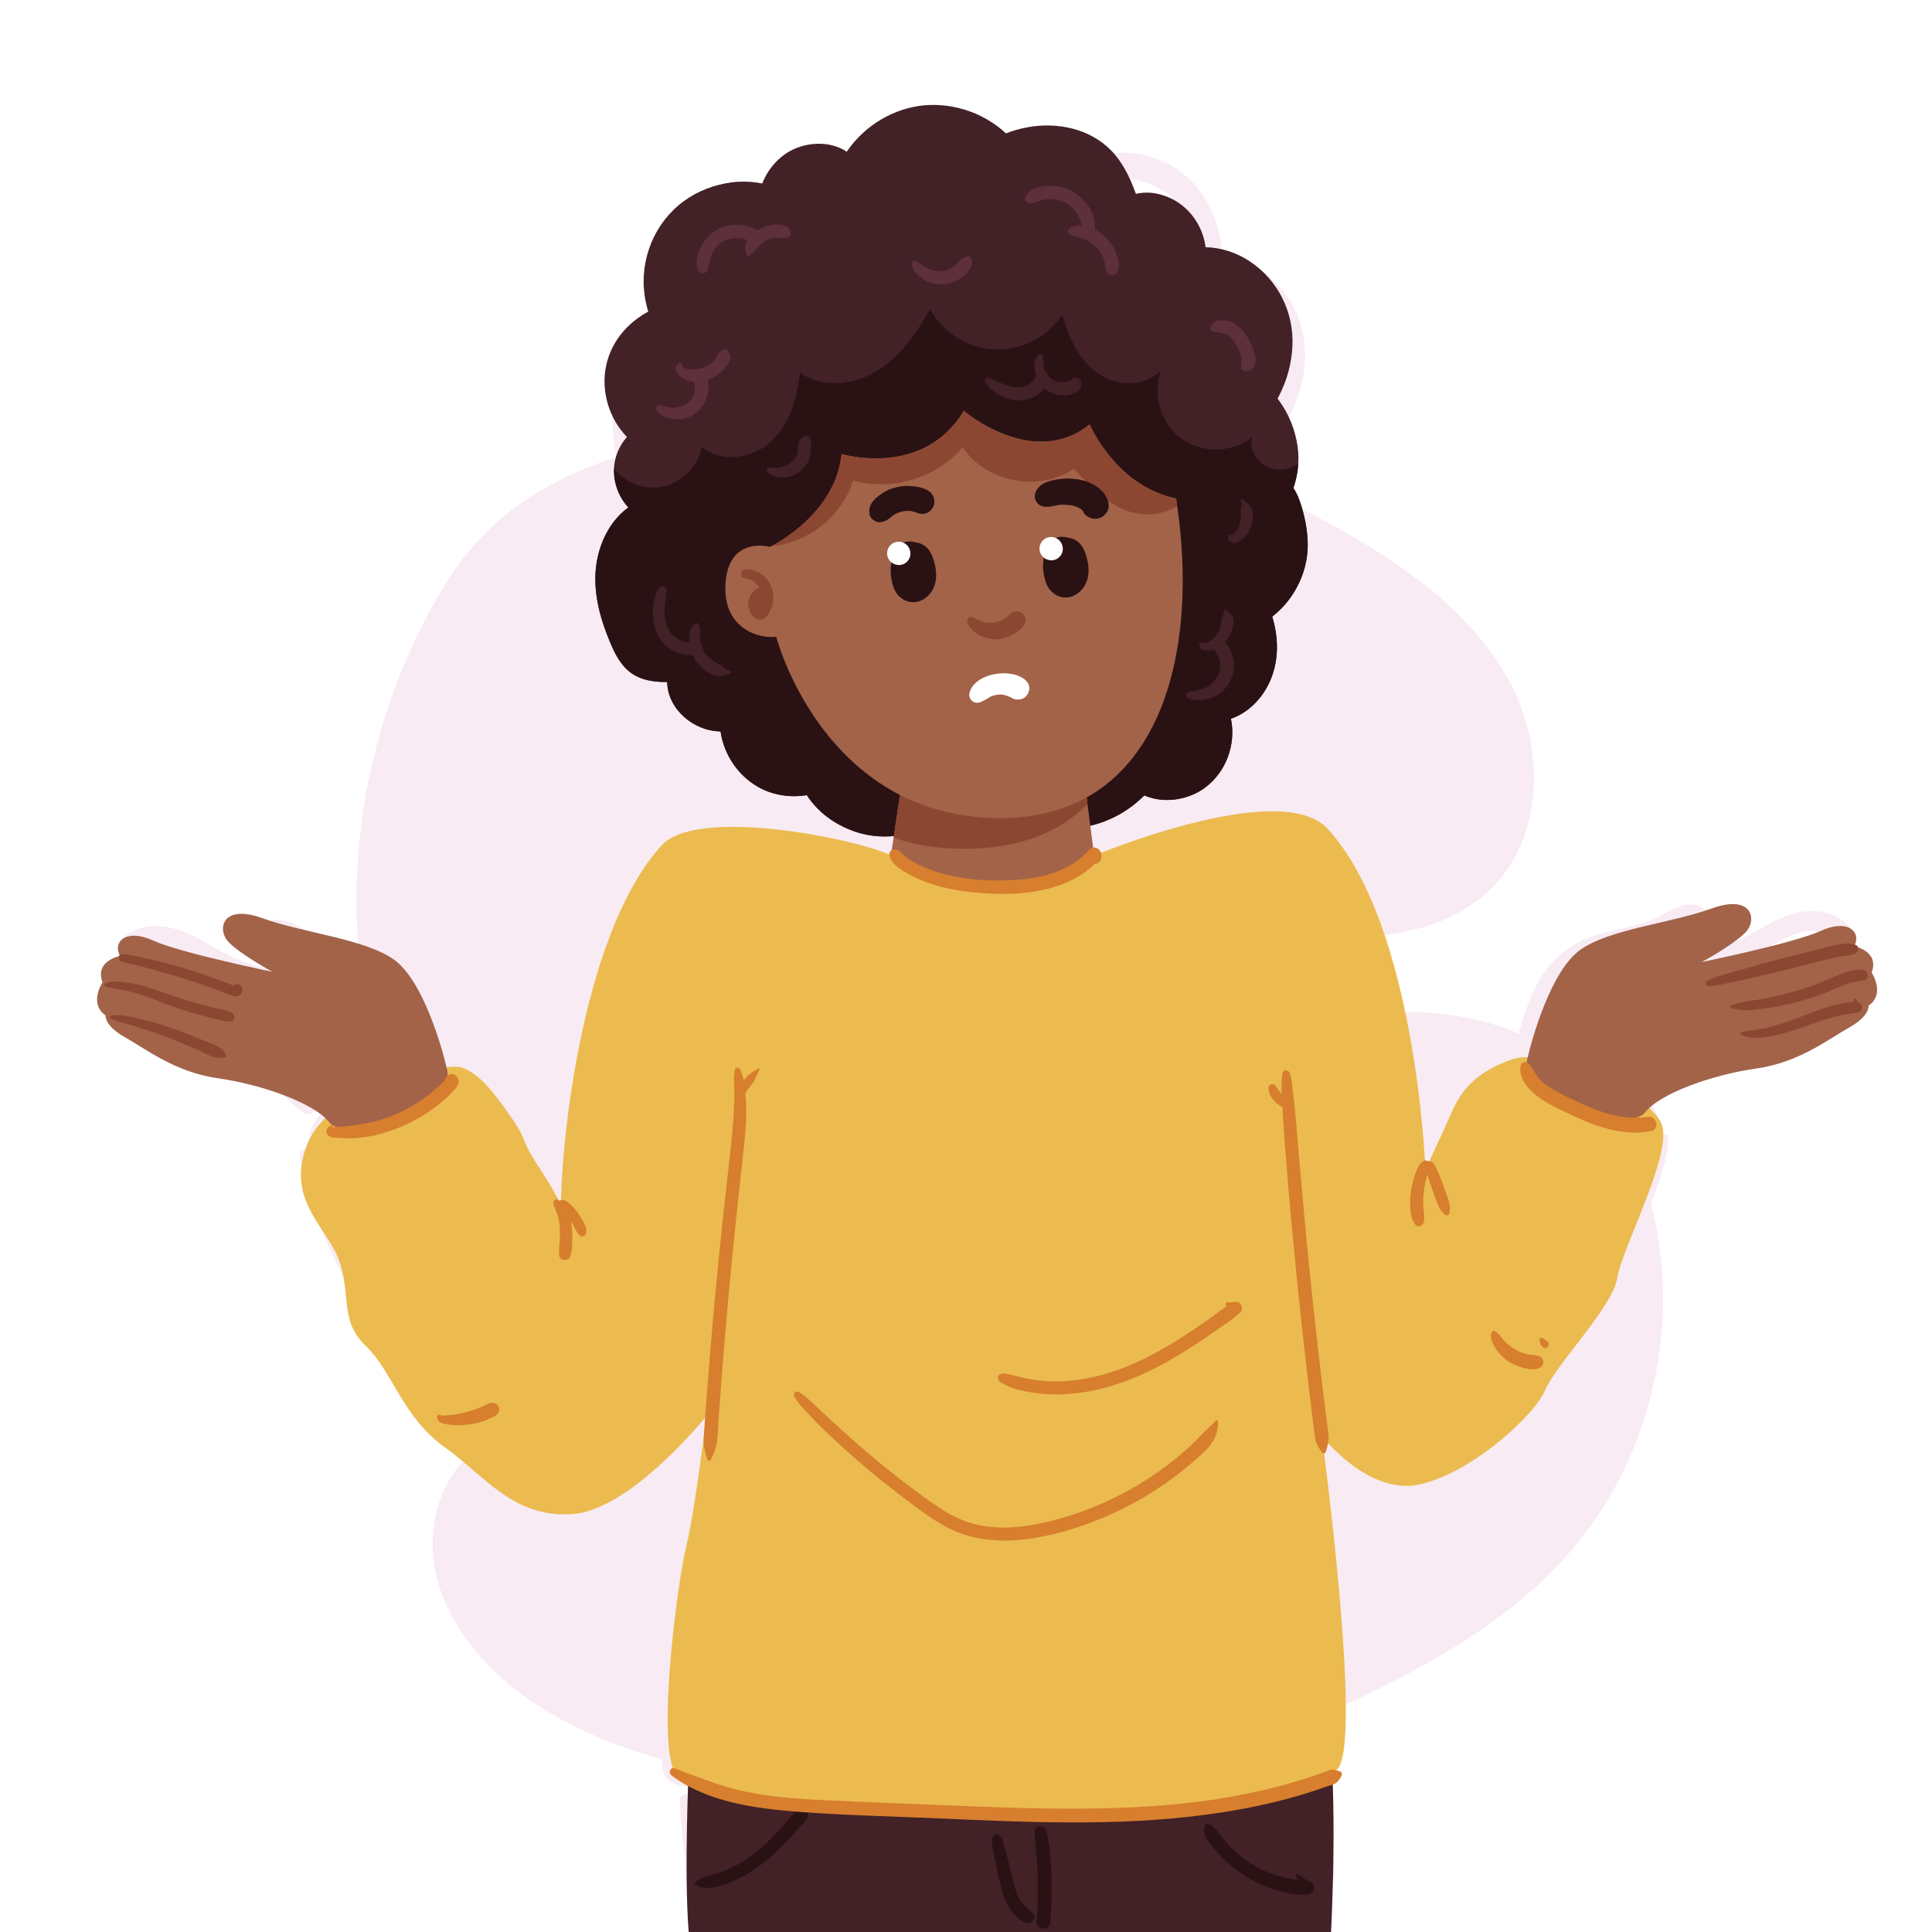 <?xml version="1.0" encoding="utf-8"?>
<!-- Generator: Adobe Illustrator 27.5.0, SVG Export Plug-In . SVG Version: 6.00 Build 0)  -->
<svg version="1.1" xmlns="http://www.w3.org/2000/svg" xmlns:xlink="http://www.w3.org/1999/xlink" x="0px" y="0px"
	 viewBox="0 0 500 500" style="enable-background:new 0 0 500 500;" xml:space="preserve">
<g id="BACKGROUND">
	<rect style="fill:#FFFFFF;" width="500" height="500"/>
</g>
<g id="OBJECTS">
	<g>
		<path style="fill:#F8EBF3;" d="M200.85,157.746c0.009,0.023,0.021,0.042,0.03,0.066
			C200.847,157.728,200.843,157.723,200.85,157.746z"/>
		<path style="fill:#F8EBF3;" d="M200.976,158.136c-0.016-0.07-0.11-0.335-0.126-0.39c-0.152-0.377-0.312-0.713-0.614-1.001
			c-0.522-0.498-1.172-0.753-1.833-1.006c-0.375-0.144-0.653-0.29-1.186-0.532c-0.461-0.209-0.913-0.432-1.35-0.688
			c-0.217-0.127-0.43-0.26-0.639-0.401c-0.104-0.07-0.207-0.142-0.309-0.215c-0.033-0.024-0.052-0.037-0.07-0.049
			c-0.016-0.013-0.028-0.024-0.053-0.044c-0.388-0.319-0.753-0.666-1.092-1.038c-0.103-0.113-0.379-0.445-0.375-0.439
			c-0.02-0.028-0.275-0.421-0.374-0.587c-0.494-0.829-0.745-1.489-0.93-2.573c-0.004-0.022-0.004-0.024-0.007-0.04
			c-0.016-0.153-0.027-0.308-0.033-0.461c-0.012-0.284-0.009-0.569,0.01-0.852c0.007-0.097,0.014-0.195,0.025-0.292
			c0.009-0.032,0.032-0.157,0.044-0.202c0.071-0.276,0.136-0.549,0.229-0.819c0.023-0.066,0.032-0.096,0.037-0.113
			c0.052-0.116,0.11-0.232,0.17-0.344c0.051-0.094,0.107-0.184,0.161-0.276c0.012-0.021,0.106-0.165,0.142-0.224
			c0.037-0.048,0.083-0.109,0.085-0.111c0.095-0.106,0.189-0.213,0.29-0.314c0.075-0.076,0.154-0.148,0.231-0.222
			c0.02-0.019,0.191-0.166,0.221-0.195c0.573-0.445,1.381-0.794,2.055-0.908c-0.097,0.016,0.413-0.032,0.554-0.033
			c0.141-0.001,0.648,0.038,0.552,0.023c0.165,0.027,0.963,0.215,1.349,0.331c0.904,0.273,1.913-0.251,2.257-1.108
			c0.385-0.956-0.003-1.792-0.783-2.389c-1.647-1.261-4.095-1.271-6.003-0.633c-2.004,0.67-3.81,2.013-4.874,3.862
			c-2.399,4.168-1.013,9.592,2.301,12.83c1.669,1.631,3.764,2.855,6.03,3.417c0.737,0.183,1.509,0.289,2.257,0.092
			c0.397-0.104,0.745-0.303,1.042-0.587c0.094-0.09,0.165-0.197,0.243-0.301c-0.01,0.026,0.147-0.13,0.209-0.228
			C201.006,158.778,201.056,158.477,200.976,158.136z"/>
	</g>
	<path style="fill:#F8EBF3;" d="M304.221,142.791c-0.706-2.975-1.513-6.134-4.22-7.88c-0.318-0.205-0.772-0.124-1.034,0.133
		c-2.02,1.985-2.326,4.598-2.632,7.289c-0.293,2.584-0.272,5.372-0.208,8.08c0.125,5.275-0.066,10.667-0.942,15.694
		c-1.756,10.085-5.672,19.712-13.271,26.826c-7.508,7.029-17.894,10.69-28.093,11.061c-10.367,0.376-20.808-3.57-28.815-10.077
		c-4.898-3.981-8.965-8.771-12.142-14.221c-1.731-2.97-3.231-6.078-4.52-9.264c-1.325-3.278-2.205-6.777-3.859-9.9
		c-0.865-1.633-3.798-0.958-3.613,0.979c0.317,3.332,1.508,6.504,2.65,9.639c1.153,3.163,2.46,6.282,3.976,9.289
		c2.757,5.467,6.326,10.549,10.692,14.854c8.473,8.355,19.482,13.821,31.275,15.362c11.758,1.536,23.839-1.485,33.461-8.469
		c9.711-7.048,15.999-17.419,18.998-28.949c1.685-6.481,2.452-13.267,2.72-19.95C304.781,149.902,305.008,146.108,304.221,142.791z"
		/>
	<path style="fill:#F8EBF3;" d="M301.473,121.265c-1.635-2.161-3.703-2.402-6.194-3.001c-2.224-0.535-4.42-1.207-6.43-2.316
		c-3.318-1.831-5.806-4.662-6.324-8.491c-0.31-2.293-3.119-2.681-4.772-1.942c-5.418,2.421-11.227,5.045-17.298,4.72
		c-4.403-0.235-8.747-2.318-10.739-6.382c-0.942-1.921-3.677-2.01-5.081-0.655c-6.652,6.418-17.364,16.221-26.965,9.222
		c-1.667-1.215-3.87,0.128-4.429,1.802c-2.906,8.702-8.726,15.43-14.809,22.095c-1.363,1.494,0.334,3.56,2.099,2.72
		c8.037-3.826,13.633-11.52,17.125-19.636c4.637,2.048,10.214,1.881,14.939,0.202c5.319-1.889,9.69-5.375,13.78-9.153
		c3.276,3.694,8.211,5.689,13.139,6.194c6.142,0.63,12.124-1.452,17.755-3.862c1.485,3.441,4.283,6.31,7.441,8.282
		c2.272,1.419,4.871,2.406,7.445,3.119c2.67,0.74,5.997,1.853,8.501,0.192C301.588,123.76,302.249,122.291,301.473,121.265z"/>
	<path style="fill:#F8EBF3;" d="M336.685,84.258c-2.706-9.368-10.971-17.398-20.484-18.176c-0.101-6.779-2.756-13.555-7.189-18.492
		c-5.43-6.046-13.738-8.878-21.586-7.869c-4.055,0.521-7.453,2.075-11.03,4.039c-0.963,0.529-2.858,1.794-3.942,1.028
		c-0.469-0.332-0.747-1.076-1.033-1.558c-0.567-0.956-1.155-1.867-1.848-2.736c-4.648-5.825-12.544-7.612-19.473-6.397
		c-8.175,1.434-14.84,7.438-20.033,13.896c-9.95-3.767-21.271-3.067-30.495,2.619c-8.399,5.177-14.584,14.153-16.576,24.077
		c-8.246,1.148-15.512,6.698-19.76,14.112c-5.386,9.4-5.693,21.219-3.27,31.622c0.75,3.221,2.187,6.685,4.537,9.036
		c-4.582,6.276-6.666,14.683-5.83,22.405c1.063,9.818,6.394,18.328,14.6,23.365c2.892,1.775,6.044,3.021,9.31,3.753
		c-0.932,4.428,0.744,9.456,3.866,12.744c2.554,2.69,6.16,4.023,9.697,4.523c4.122,0.583,7.88,0.038,11.876-1.03
		c2.896-0.774,2.262-5.344-0.7-5.369c-2.824-0.023-5.693,0.024-8.508-0.164c-2.381-0.159-5.079-0.774-6.94-2.35
		c-1.379-1.168-2.278-2.853-2.65-4.635c-0.326-1.558-0.082-2.883,1.083-4.026c2.265-2.223,0.42-5.913-2.422-6.069
		c-8.746-0.479-17.02-6.843-20.326-15.233c-3.527-8.953-1.072-19.176,4.992-26.244c2.162-2.52,0.543-5.91-2.496-6.253
		c-1.201-0.136-2.275-2.07-2.825-3.404c-0.909-2.206-1.306-4.74-1.639-7.098c-0.766-5.421-0.582-11.066,0.958-16.324
		c2.578-8.803,9.998-16.563,19.255-16.714c1.295-0.021,3.001-1.043,3.196-2.525c1.179-8.958,5.989-17.233,13.462-22.024
		c7.98-5.116,18.419-5.858,26.975-1.81c1.202,0.569,3.023,0.709,3.965-0.531c4.237-5.579,9.393-11.229,16.172-13.268
		c5.079-1.527,11.525-0.669,15.08,3.757c1.038,1.291,1.681,2.864,2.746,4.148c1.329,1.602,3.207,2.548,5.232,2.694
		c3.91,0.282,6.985-2.476,10.376-3.967c5.943-2.614,13.048-1.872,18.402,1.83c5.819,4.023,9.185,11.84,8.062,19.012
		c-0.321,2.049,0.851,4.555,3.22,4.386c8.049-0.573,15.267,5.744,17.288,13.656c2.349,9.198-2.109,18.751-8.359,25.108
		c-1.338,1.361-1.464,3.99,0,5.332c4.04,3.702,6.304,9.112,5.634,14.74c-0.618,5.199-3.711,9.733-7.979,12.405
		c-1.919,1.202-2.726,4.548-0.77,6.201c2.487,2.102,3.982,5.327,3.357,8.54c-0.619,3.183-2.954,5.505-5.748,6.327
		c-3.163,0.931-3.738,4.696-1.807,7.104c-0.2-0.249-0.009,0.038,0.087,0.195c0.04,0.118,0.19,0.496,0.21,0.573
		c0.034,0.131,0.052,0.183,0.065,0.208c0.001,0.01,0.001,0.012,0.002,0.023c0.028,0.309,0.028,0.63,0.002,0.939
		c-0.016,0.316-0.018,0.313-0.008-0.007c-0.035,0.14-0.071,0.281-0.106,0.422c-0.05,0.078-0.108,0.17-0.138,0.231
		c-0.092,0.181-0.368,0.592-0.109,0.183c-0.078,0.08-0.156,0.161-0.235,0.241c-0.023,0.015-0.037,0.024-0.068,0.044
		c-0.245,0.175-0.499,0.348-0.755,0.507c-0.049,0.03-0.306,0.153-0.454,0.228c-0.118,0.019-0.389,0.084-0.578,0.131
		c-0.068-0.004-0.245,0.004-0.375,0.01c-1.627,0.084-2.435,0.826-3.892,0.512c-1.338-0.287-2.524,0.849-2.193,2.275
		c0.658,2.835,2.522,5.438,5.38,6.07c2.997,0.663,6.61-0.284,8.783-2.535c2.924-3.029,3.781-7.49,2.727-11.438
		c3.32-2.38,5.861-5.932,6.694-10.099c0.893-4.47-0.032-9.255-2.513-12.978c4.273-4.085,7.023-9.723,7.653-15.786
		c0.658-6.337-1.446-12.949-5.314-17.917C335.96,106.327,339.73,94.802,336.685,84.258z"/>
	<path style="fill:#F8EBF3;" d="M281.647,218.598c-0.21-0.727-0.383-1.483-0.659-2.188c-0.585-1.496-1.187-2.979-1.839-4.447
		c-0.319-0.718-1.392-1.092-2.111-0.859c-0.722,0.234-1.468,0.974-1.372,1.803c0.184,1.602,0.42,3.192,0.677,4.784
		c0.116,0.718,0.341,1.427,0.522,2.131c0.13,0.506,0.259,1.031,0.441,1.532c-1.324,0.296-1.888,1.135-2.977,2.035
		c-0.816,0.674-1.75,1.215-2.692,1.694c-2.151,1.094-4.524,1.786-6.868,2.331c-4.808,1.119-9.868,1.326-14.758,0.645
		c-4.96-0.691-9.825-2.301-14.207-4.723c-0.717-0.397-1.749-0.847-2.2-1.572c-0.579-0.932-0.036-2.291,0.226-3.246
		c0.744-2.703,2.151-5.761,1.999-8.59c-0.108-2.028-2.531-2.565-3.66-0.991c-1.48,2.063-1.943,5.064-2.673,7.465
		c-0.707,2.329-1.431,4.791-0.413,7.145c0.882,2.039,2.798,3.26,4.666,4.307c2.03,1.137,4.159,2.092,6.343,2.892
		c8.723,3.194,18.531,3.614,27.501,1.2c2.418-0.651,4.834-1.499,7.046-2.684c1.975-1.058,5.579-3.174,5.368-5.753
		c0.134-0.014,0.269-0.039,0.404-0.083c1.022-0.331,1.624-1.173,1.7-2.232C282.175,220.313,281.889,219.434,281.647,218.598z"/>
	<path style="fill:#F8EBF3;" d="M225.408,219.897c-4.729-3.695-11.526-4.642-17.29-5.604c-5.567-0.929-11.227-1.499-16.875-1.442
		c-10.512,0.107-20.847,2.674-27.976,10.884c-6.794,7.823-9.544,18.688-11.791,28.553c-2.657,11.663-4.155,23.566-4.326,35.53
		c-0.097,6.799,0.218,13.61,0.917,20.374c0.314,3.042,0.923,6.066,1.153,9.114c0.097,1.285,0.083,2.538,0.113,3.787
		c-0.132-0.212-0.268-0.421-0.398-0.633c-2.829-4.633-5.704-9.236-8.509-13.885c-2.81-4.657-5.498-9.387-8.06-14.185
		c-1.301-2.437-2.57-4.891-3.806-7.361c-1.239-2.477-2.306-6.41-5.159-7.372c-0.15-0.051-0.302-0.078-0.454-0.105
		c-0.192-0.274-0.47-0.513-0.834-0.688c-1.834-0.882-3.919-0.693-5.882-0.494c-1.904,0.193-3.797,0.453-5.675,0.827
		c-3.911,0.78-7.742,1.882-11.499,3.216c-3.604,1.28-7.106,2.824-10.471,4.643c-1.741,0.941-3.499,1.916-5.117,3.059
		c-0.877,0.62-1.511,1.275-2.012,2.228c-0.438,0.834-0.749,1.806-1.297,2.55c-0.328,0.446,0.118,1.261,0.702,1.065
		c0.799-0.268,1.601-0.225,2.442-0.319c1.114-0.125,1.973-0.301,2.978-0.846c1.538-0.834,3.015-1.776,4.561-2.599
		c3.3-1.757,6.727-3.295,10.237-4.583c3.359-1.233,6.824-2.187,10.327-2.912c1.791-0.371,3.592-0.715,5.399-0.995
		c0.79-0.122,1.597-0.228,2.39-0.385c0.111,1.926,1.334,3.835,2.156,5.518c0.948,1.938,1.915,3.868,2.903,5.786
		c2.015,3.914,4.113,7.785,6.291,11.61c4.416,7.751,9.224,15.316,14.61,22.431c1.452,1.918,2.88,3.867,4.52,5.631
		c0.855,0.92,1.871,1.968,3.01,2.541c0.723,0.364,2.192,0.651,2.687-0.28c1.197-2.252-0.881-5.213-2.052-7.124
		c-0.407-0.664-0.828-1.318-1.244-1.976c1.955-0.747,3.187-2.822,3.513-4.898c0.396-2.521-0.047-5.218-0.379-7.725
		c-0.744-5.625-1.271-11.277-1.451-16.949c-0.363-11.384,0.442-22.805,2.399-34.026c0.969-5.558,2.247-11.06,3.814-16.481
		c1.284-4.443,2.779-8.931,5.108-12.948c2.204-3.801,5.102-7.201,8.985-9.357c4.13-2.292,8.779-3.252,13.451-3.624
		c5.765-0.459,11.708,0.04,17.431,0.746c3.17,0.391,6.333,0.902,9.454,1.582c3.199,0.698,6.624,1.446,9.901,1.275
		C225.989,222.965,226.851,221.024,225.408,219.897z"/>
	<g>
		<path style="fill:#F8EBF3;" d="M37.896,257.937c-0.036-0.044-0.071-0.075-0.097-0.092c0.03,0.029,0.065,0.056,0.089,0.086
			C37.89,257.934,37.893,257.935,37.896,257.937z"/>
		<path style="fill:#F8EBF3;" d="M116.182,271.588c0.02-0.745-0.228-1.538-0.445-2.24c-0.422-1.368-0.866-2.729-1.354-4.075
			c-0.985-2.719-2.121-5.411-3.582-7.911c-3.076-5.266-7.629-8.994-13.352-11.067c-5.682-2.058-11.994-2.363-17.441-5.076
			c-2.747-1.368-5.39-3.526-8.647-3.203c-2.962,0.294-5.845,2.744-5.612,5.906c0.139,1.896,1.458,3.253,2.799,4.456
			c1.147,1.029,2.37,1.979,3.626,2.875c-2.343-0.408-4.671-0.886-6.967-1.611c-4.213-1.331-7.97-3.429-11.792-5.602
			c-3.66-2.081-7.47-3.974-11.727-4.318c-3.748-0.303-7.666,0.753-10.401,3.401c-0.891,0.863-0.909,2.125-0.41,3.175
			c-0.289-0.607-0.02,0.064,0.017,0.18c0.007,0.021,0.021,0.038,0.028,0.058c-0.022,0.101-0.058,0.197-0.075,0.299
			c-0.233,1.442-0.076,2.835,0.531,4.168c0.205,0.45,0.487,0.86,0.8,1.246c-0.027,0.104-0.068,0.201-0.089,0.308
			c-0.147,0.743-0.139,1.387-0.03,2.129c0.165,1.128,0.562,2.223,1.111,3.221c0.543,0.988,1.279,1.923,2.14,2.655
			c0.716,0.608,1.635,1.305,2.608,1.59c-0.163,0.196-0.188,0.523-0.006,0.751c0.495,0.62,0.96,1.233,1.532,1.785
			c0.584,0.564,1.184,1.106,1.787,1.648c0.865,0.777,1.83,1.47,2.816,2.114c-0.062,0.151-0.065,0.323,0.024,0.48
			c1.454,2.559,5.604,3.122,8.162,3.899c3.163,0.961,6.411,1.988,9.376,3.469c2.928,1.462,5.858,2.836,8.576,4.683
			c2.979,2.024,5.326,4.698,8.157,6.872c2.087,1.602,5.227-1.57,3.659-3.658c-2.227-2.966-5.377-5.532-8.465-7.564
			c-2.931-1.929-6.204-3.688-9.54-4.801c-3.283-1.095-6.581-2.092-9.934-2.956c-1.688-0.435-3.375-0.864-5.096-1.144
			c-0.263-0.043-0.539-0.081-0.82-0.114c0.014-0.076,0.036-0.15,0.047-0.229c0.032-0.237-0.01-0.437-0.079-0.637
			c-0.008-0.118-0.005-0.239-0.036-0.35c-0.062-0.224-0.285-0.458-0.372-0.557c-0.136-0.155-0.369-0.448-0.604-0.619
			c-0.31-0.227-0.732,0.081-0.735,0.422c-0.001,0.058-0.009,0.125-0.02,0.186c-0.036,0.026-0.073,0.05-0.107,0.083
			c-0.005,0.005-0.008,0.012-0.013,0.017c-1.052-0.764-2.146-1.488-3.302-2.064c-0.714-0.356-1.428-0.704-2.154-1.035
			c-0.53-0.241-1.066-0.42-1.609-0.591c0.607-0.097,1.117-0.42,1.369-1.018c0.251-0.595,0.162-1.427-0.355-1.875
			c-0.431-0.373-0.904-0.615-1.405-0.875c-0.218-0.113-0.43-0.237-0.635-0.371c-0.081-0.053-0.161-0.108-0.24-0.165
			c0.006,0.007,0.013,0.012,0.018,0.02c-0.007-0.009-0.019-0.016-0.027-0.026c-0.001-0.001-0.003-0.002-0.004-0.003
			c-0.137-0.098-0.129-0.111-0.084-0.083c-0.137-0.133-0.309-0.254-0.437-0.378c-0.147-0.143-0.289-0.292-0.425-0.446
			c-0.057-0.065-0.217-0.194-0.238-0.283c0.144,0.19,0.176,0.231,0.095,0.123c-0.037-0.049-0.074-0.099-0.109-0.15
			c-0.132-0.185-0.255-0.375-0.371-0.57c-0.116-0.195-0.224-0.394-0.323-0.598c-0.037-0.076-0.072-0.154-0.107-0.231
			c-0.008-0.022-0.015-0.043-0.029-0.079c-0.079-0.213-0.122-0.437-0.183-0.656c0.063,0.018,0.123,0.047,0.186,0.063
			c0.355,0.091,0.73,0.138,1.097,0.157c0.64,0.033,1.104-0.248,1.495-0.677c0.566-0.521,0.608-1.24,0.193-1.816
			c0.021,0.021,0.041,0.041,0.062,0.062c-0.266-0.478-0.683-0.852-1.224-0.988c-0.225-0.057-0.453-0.104-0.679-0.163
			c-0.124-0.032-0.246-0.067-0.367-0.107c-0.019-0.006-0.074-0.023-0.128-0.039c0.184,0.055-0.105-0.046-0.158-0.072
			c-0.115-0.057-0.227-0.117-0.338-0.182c-0.156-0.09-0.34-0.191-0.481-0.314c-0.035-0.037-0.07-0.072-0.088-0.088
			c-0.079-0.072-0.155-0.145-0.229-0.221c-0.074-0.076-0.146-0.154-0.216-0.234c-0.043-0.047-0.084-0.095-0.124-0.144
			c-0.081-0.098-0.055-0.064,0.077,0.102c-0.151-0.105-0.287-0.44-0.369-0.596c-0.036-0.07-0.073-0.145-0.105-0.219
			c-0.016-0.055-0.033-0.114-0.04-0.136c-0.065-0.203-0.108-0.409-0.153-0.617c-0.003-0.013-0.004-0.016-0.006-0.026
			c-0.001-0.012,0-0.016-0.001-0.032c-0.005-0.106-0.014-0.212-0.017-0.318c-0.001-0.044-0.01-0.369,0.002-0.56
			c0.003-0.01,0.006-0.023,0.011-0.046c0.318-0.119,0.628-0.282,0.922-0.54c5.671-4.98,13.683,0.654,18.854,3.439
			c7.275,3.918,16.518,6.768,24.816,5.23c0.308-0.057,0.539-0.221,0.726-0.422c1.085,0.161,2.148,0.015,3.109-0.64
			c0.26-0.177,0.395-0.465,0.316-0.777c-0.672-2.683-3.369-3.535-5.511-4.82c-2.219-1.331-4.595-2.917-6.323-4.869
			c-0.439-0.495-0.539-0.455,0.17-0.861c0.864-0.494,1.922-0.045,2.739,0.356c2.416,1.185,4.6,2.598,7.154,3.521
			c4.912,1.776,10.165,2.354,15.073,4.146c4.413,1.611,7.778,4.635,10.276,8.567c1.407,2.215,2.547,4.595,3.505,7.035
			c0.498,1.268,0.959,2.551,1.4,3.84c0.242,0.708,0.463,1.472,0.886,2.099c0.406,0.603,0.909,0.853,1.145,1.242
			c0.692,1.137,2.677,0.726,2.607-0.706c-0.009-0.179-0.021-0.283-0.033-0.346c0.024-0.079,0.054-0.196,0.092-0.363
			C116.074,272.156,116.171,271.996,116.182,271.588z"/>
	</g>
	<path style="fill:#F8EBF3;" d="M283.912,215.987c4.729-3.694,11.526-4.642,17.29-5.604c5.567-0.929,11.227-1.499,16.875-1.442
		c10.512,0.106,20.847,2.674,27.976,10.884c6.794,7.823,9.544,18.688,11.792,28.553c2.657,11.663,4.155,23.566,4.326,35.53
		c0.097,6.799-0.218,13.61-0.916,20.374c-0.314,3.042-0.923,6.066-1.153,9.114c-0.097,1.285-0.083,2.538-0.113,3.787
		c0.131-0.212,0.268-0.421,0.398-0.633c2.829-4.633,5.704-9.236,8.509-13.885c2.81-4.657,5.498-9.387,8.06-14.185
		c1.301-2.437,2.57-4.891,3.806-7.361c1.239-2.477,2.306-6.41,5.159-7.372c0.151-0.051,0.302-0.078,0.454-0.105
		c0.192-0.274,0.47-0.513,0.834-0.688c1.834-0.882,3.919-0.693,5.882-0.494c1.904,0.193,3.797,0.453,5.675,0.827
		c3.911,0.78,7.742,1.882,11.499,3.216c3.604,1.28,7.106,2.824,10.471,4.643c1.741,0.941,3.499,1.916,5.117,3.059
		c0.877,0.62,1.511,1.275,2.012,2.228c0.438,0.834,0.749,1.806,1.297,2.55c0.328,0.446-0.118,1.261-0.702,1.065
		c-0.799-0.268-1.601-0.225-2.442-0.319c-1.114-0.125-1.973-0.301-2.978-0.846c-1.538-0.834-3.015-1.776-4.561-2.598
		c-3.3-1.757-6.727-3.296-10.237-4.583c-3.359-1.233-6.824-2.187-10.327-2.912c-1.791-0.371-3.591-0.715-5.399-0.995
		c-0.79-0.122-1.597-0.228-2.39-0.385c-0.111,1.926-1.334,3.835-2.156,5.518c-0.948,1.939-1.915,3.868-2.904,5.786
		c-2.015,3.914-4.113,7.785-6.291,11.61c-4.416,7.751-9.224,15.316-14.61,22.431c-1.452,1.918-2.88,3.867-4.52,5.631
		c-0.855,0.919-1.871,1.968-3.01,2.541c-0.723,0.364-2.192,0.651-2.687-0.28c-1.197-2.251,0.881-5.213,2.052-7.124
		c0.407-0.664,0.828-1.318,1.244-1.976c-1.955-0.747-3.187-2.822-3.513-4.898c-0.396-2.521,0.047-5.218,0.379-7.725
		c0.745-5.625,1.271-11.277,1.451-16.949c0.363-11.384-0.442-22.805-2.399-34.026c-0.969-5.558-2.247-11.06-3.814-16.481
		c-1.284-4.443-2.779-8.931-5.108-12.948c-2.204-3.801-5.102-7.201-8.985-9.356c-4.13-2.292-8.779-3.252-13.451-3.624
		c-5.764-0.459-11.708,0.04-17.431,0.746c-3.17,0.391-6.333,0.902-9.454,1.582c-3.199,0.698-6.624,1.446-9.901,1.275
		C283.331,219.055,282.469,217.113,283.912,215.987z"/>
	<path style="fill:#F8EBF3;" d="M340.347,368.807c0.132-0.527,0.61-1.071,1.204-1.063c1.268,0.017,2.534,0.573,3.582,1.176
		c1.287,0.741,2.424,1.783,3.553,2.739c0.993,0.841,2.006,1.663,3.047,2.445c1.116,0.838,1.759,1.264,3.018,1.989
		c1.127,0.649,2.27,1.289,3.438,1.861c1.148,0.561,1.536,0.728,2.634,0.958c1.117,0.235,1.568,0.274,2.596,0.141
		c0.035-0.004,0.062-0.013,0.095-0.018c0.144-0.133,0.308-0.238,0.505-0.345c-0.023,0.012,0.132-0.031,0.248-0.064
		c0.005-0.015,0.141-0.083,0.151-0.086c0.489-0.133,1.143-0.105,1.478-0.12c0.235-0.012,0.104-0.018,0.448-0.12
		c3.268-0.962,5.924-3.272,8.68-5.371c12.207-9.297,22.85-20.404,31.733-32.919c4.445-6.262,8.428-12.859,11.91-19.703
		c3.484-6.848,6.166-13.963,8.987-21.094c0.351-0.888,0.765-1.754,1.135-2.634c0.38-0.906,1.003-1.588,1.343-2.522
		c0.333-0.913,1.765-0.379,1.585,0.537c-0.18,0.922-0.02,1.775-0.17,2.687c-0.167,1.016-0.342,2.051-0.588,3.051
		c-0.457,1.861-1.044,3.717-1.652,5.534c-1.233,3.689-2.671,7.319-4.211,10.889c-3.03,7.027-6.568,13.853-10.613,20.351
		c-8.21,13.189-18.268,24.905-29.787,35.303c-2.946,2.659-5.967,5.216-9.126,7.62c-2.88,2.193-6.585,5.256-10.428,3.547
		c-0.236-0.105-0.462-0.241-0.68-0.39c-0.775,0.481-1.67,0.793-2.54,0.942c-3.011,0.518-5.95-0.375-8.699-1.545
		c-2.955-1.257-5.847-3.084-8.285-5.165c-1.272-1.086-2.552-2.337-3.44-3.761C340.681,372.344,339.956,370.366,340.347,368.807z"/>
	<g>
		<path style="fill:#F8EBF3;" d="M471.424,254.027c0.035-0.044,0.071-0.075,0.097-0.092c-0.03,0.029-0.065,0.056-0.089,0.086
			C471.43,254.023,471.427,254.025,471.424,254.027z"/>
		<path style="fill:#F8EBF3;" d="M393.138,267.677c-0.02-0.745,0.228-1.538,0.445-2.24c0.422-1.368,0.866-2.729,1.354-4.075
			c0.985-2.719,2.121-5.411,3.582-7.911c3.077-5.266,7.629-8.994,13.352-11.067c5.682-2.058,11.994-2.363,17.441-5.076
			c2.747-1.368,5.39-3.526,8.647-3.203c2.961,0.294,5.844,2.744,5.612,5.906c-0.139,1.896-1.458,3.253-2.799,4.456
			c-1.147,1.029-2.37,1.979-3.626,2.875c2.343-0.408,4.671-0.886,6.967-1.611c4.213-1.331,7.97-3.429,11.792-5.602
			c3.66-2.081,7.47-3.974,11.728-4.318c3.748-0.303,7.666,0.753,10.401,3.401c0.891,0.862,0.909,2.125,0.41,3.175
			c0.289-0.607,0.02,0.064-0.017,0.18c-0.007,0.021-0.021,0.037-0.028,0.058c0.022,0.1,0.058,0.197,0.075,0.299
			c0.233,1.442,0.076,2.835-0.531,4.168c-0.205,0.45-0.487,0.86-0.8,1.246c0.027,0.104,0.068,0.202,0.089,0.308
			c0.147,0.743,0.139,1.387,0.03,2.129c-0.166,1.128-0.562,2.223-1.111,3.221c-0.544,0.988-1.279,1.923-2.14,2.655
			c-0.716,0.608-1.635,1.305-2.608,1.59c0.163,0.196,0.188,0.524,0.006,0.752c-0.495,0.62-0.96,1.233-1.532,1.785
			c-0.584,0.564-1.184,1.106-1.787,1.648c-0.865,0.777-1.83,1.47-2.816,2.114c0.061,0.151,0.065,0.323-0.024,0.48
			c-1.454,2.559-5.604,3.122-8.161,3.899c-3.163,0.961-6.411,1.988-9.376,3.469c-2.928,1.462-5.858,2.836-8.576,4.683
			c-2.979,2.024-5.326,4.698-8.157,6.872c-2.086,1.602-5.227-1.57-3.658-3.658c2.227-2.966,5.378-5.532,8.465-7.564
			c2.931-1.929,6.204-3.688,9.54-4.801c3.284-1.095,6.581-2.093,9.934-2.956c1.688-0.435,3.375-0.864,5.096-1.144
			c0.263-0.043,0.539-0.081,0.82-0.114c-0.014-0.076-0.036-0.15-0.047-0.229c-0.032-0.237,0.01-0.437,0.079-0.637
			c0.008-0.118,0.005-0.239,0.036-0.35c0.061-0.224,0.285-0.458,0.372-0.557c0.136-0.155,0.369-0.448,0.603-0.619
			c0.31-0.227,0.732,0.081,0.735,0.422c0,0.058,0.009,0.125,0.02,0.186c0.036,0.026,0.073,0.049,0.107,0.083
			c0.005,0.005,0.008,0.012,0.013,0.017c1.052-0.764,2.146-1.488,3.302-2.064c0.714-0.356,1.428-0.704,2.154-1.035
			c0.53-0.241,1.066-0.42,1.609-0.591c-0.607-0.097-1.117-0.42-1.369-1.018c-0.251-0.595-0.162-1.427,0.355-1.875
			c0.431-0.373,0.904-0.615,1.405-0.875c0.218-0.113,0.43-0.237,0.635-0.371c0.081-0.053,0.161-0.108,0.24-0.165
			c-0.006,0.007-0.013,0.012-0.018,0.02c0.007-0.009,0.02-0.016,0.027-0.026c0.002-0.001,0.003-0.002,0.004-0.003
			c0.137-0.098,0.129-0.111,0.084-0.083c0.137-0.132,0.309-0.254,0.437-0.378c0.147-0.143,0.289-0.292,0.425-0.446
			c0.057-0.065,0.217-0.194,0.238-0.283c-0.144,0.19-0.176,0.231-0.095,0.123c0.037-0.049,0.074-0.099,0.109-0.15
			c0.132-0.185,0.255-0.375,0.371-0.57c0.116-0.195,0.224-0.394,0.323-0.598c0.037-0.076,0.072-0.154,0.108-0.231
			c0.008-0.022,0.015-0.043,0.029-0.079c0.079-0.213,0.122-0.437,0.183-0.656c-0.063,0.018-0.123,0.047-0.186,0.064
			c-0.355,0.091-0.73,0.138-1.097,0.157c-0.64,0.033-1.104-0.248-1.495-0.676c-0.566-0.521-0.608-1.24-0.193-1.816
			c-0.021,0.021-0.041,0.041-0.062,0.062c0.266-0.478,0.683-0.852,1.224-0.988c0.225-0.057,0.454-0.104,0.679-0.163
			c0.124-0.032,0.246-0.067,0.367-0.107c0.019-0.006,0.074-0.023,0.128-0.039c-0.184,0.055,0.105-0.046,0.158-0.072
			c0.115-0.057,0.227-0.117,0.338-0.182c0.156-0.09,0.34-0.191,0.481-0.314c0.035-0.037,0.07-0.072,0.088-0.088
			c0.079-0.072,0.155-0.145,0.229-0.221c0.074-0.076,0.146-0.154,0.216-0.234c0.043-0.047,0.084-0.095,0.124-0.144
			c0.081-0.099,0.055-0.064-0.078,0.102c0.151-0.105,0.288-0.44,0.369-0.596c0.036-0.07,0.073-0.145,0.105-0.219
			c0.016-0.056,0.033-0.114,0.04-0.136c0.065-0.203,0.108-0.409,0.154-0.617c0.003-0.013,0.004-0.016,0.006-0.026
			c0-0.012,0-0.016,0.001-0.032c0.005-0.106,0.014-0.212,0.017-0.318c0.001-0.044,0.01-0.369-0.002-0.56
			c-0.003-0.01-0.006-0.023-0.011-0.046c-0.317-0.119-0.628-0.282-0.922-0.54c-5.671-4.98-13.683,0.654-18.854,3.439
			c-7.275,3.918-16.518,6.768-24.816,5.23c-0.308-0.057-0.539-0.221-0.726-0.423c-1.085,0.161-2.148,0.015-3.109-0.64
			c-0.259-0.177-0.395-0.465-0.316-0.777c0.672-2.683,3.369-3.535,5.511-4.82c2.219-1.331,4.595-2.917,6.323-4.869
			c0.439-0.495,0.539-0.455-0.171-0.861c-0.864-0.494-1.921-0.045-2.739,0.356c-2.416,1.185-4.6,2.598-7.154,3.521
			c-4.912,1.776-10.165,2.354-15.073,4.146c-4.413,1.611-7.778,4.635-10.276,8.567c-1.407,2.215-2.547,4.595-3.505,7.035
			c-0.498,1.268-0.96,2.551-1.4,3.84c-0.242,0.708-0.464,1.472-0.886,2.099c-0.406,0.603-0.909,0.853-1.145,1.243
			c-0.692,1.137-2.677,0.726-2.607-0.706c0.009-0.179,0.02-0.283,0.033-0.346c-0.024-0.079-0.054-0.196-0.092-0.363
			C393.246,268.246,393.149,268.085,393.138,267.677z"/>
	</g>
	<path style="fill:#F8EBF3;" d="M345.771,436.237c-0.563-1.989-1.319-4.031-2.551-5.702c-0.17-0.23-0.355-0.426-0.533-0.637
		c0.424-0.072,0.832-0.263,1.229-0.584c2.124-1.717,2.13-4.961,1.914-7.46c-0.219-2.53-0.482-5.045-0.784-7.566
		c-0.605-5.045-1.2-10.091-1.779-15.138c-1.149-10.007-2.353-20.008-3.46-30.02c-2.226-20.13-4.594-40.244-6.542-60.403
		c-0.552-5.717-1.037-11.441-1.614-17.155c-0.284-2.814-0.565-5.629-0.876-8.44c-0.154-1.387-0.364-2.767-0.554-4.149
		c-0.204-1.485-0.751-2.834-0.982-4.317c-0.205-1.319-2.246-0.952-2.268,0.307c-0.022,1.243-0.342,2.422-0.385,3.658
		c-0.046,1.307-0.01,2.632,0.015,3.939c0.049,2.532,0.197,5.066,0.304,7.596c0.214,5.065,0.556,10.127,0.864,15.188
		c0.611,10.026,1.255,20.052,1.902,30.076c1.301,20.149,3.031,40.256,4.949,60.355c0.545,5.705,1.151,11.404,1.757,17.102
		c0.318,2.997,0.656,5.983,1.087,8.966c0.225,1.555,0.496,3.38,1.176,4.932c-0.072-0.035-0.134-0.076-0.207-0.11
		c-0.583-0.272-1.243,0.051-1.27,0.729c-0.034,0.873-0.072,1.723-0.073,2.572c4.058,1.739,4.649,8.192,1.451,11.08
		c0.131,1.6,0.195,3.274,0.191,4.987c-10.536,5.128-22.018,8.291-33.446,10.713c-12.102,2.565-24.401,4.031-36.747,4.711
		c-25.388,1.397-50.834-0.398-76.065-3.219c-3.538-0.396-7.073-0.812-10.606-1.244c-1.475-0.18-3.122-0.273-4.5-0.51
		c-0.036-0.006-0.365-0.07-0.567-0.114c-0.206-0.63,0.005-2.038-0.001-2.636c-0.042-3.834-0.089-7.668-0.139-11.503l-0.052-3.996
		c0.561,0.583,1.111,0.92,1.944,1.244c0.063-0.605,0.191-1.179,0.387-1.724c0.046-0.652,0.218-1.29,0.517-1.884
		c-0.318-0.052-0.635-0.095-0.945-0.11c-0.137-0.006-0.266,0.011-0.396,0.026c0.165-0.184,0.327-0.373,0.462-0.605
		c0.684-1.17,0.628-3.067,0.798-4.415c0.164-1.297,0.325-2.594,0.483-3.892c0.633-5.191,1.219-10.387,1.759-15.589
		c2.161-20.811,3.536-41.688,4.139-62.602c0.302-10.46,0.324-20.918,0.158-31.38c-0.166-10.459-0.571-20.974-1.681-31.38
		c-0.139-1.308-0.319-2.615-0.483-3.92c-0.169-1.342-0.658-2.572-0.831-3.92c-0.057-0.442-0.692-0.471-0.711,0
		c-0.054,1.335-0.427,2.593-0.499,3.92c-0.07,1.306-0.136,2.614-0.185,3.92c-0.099,2.611-0.166,5.23-0.221,7.843
		c-0.111,5.229-0.1,10.461-0.22,15.691c-0.24,10.464-0.424,20.922-0.769,31.384c-0.223,6.765-0.533,13.528-0.909,20.288
		c-0.258-0.133-0.632-0.034-0.784,0.222c-0.287,0.482-0.564,0.976-0.873,1.445c-0.271,0.203-0.52,0.42-0.783,0.656
		c-0.242,0.216-0.665,0.663-0.769,0.758c-0.556,0.511-1.454,1.209-2.134,1.841c-0.308,0.287-0.63,0.56-0.958,0.823
		c-0.079,0.058-0.352,0.267-0.353,0.268c-0.199,0.144-0.4,0.285-0.603,0.423c-0.733,0.499-1.497,0.95-2.255,1.409
		c-1.568,0.948-3.063,1.986-4.372,3.195c-0.467,0.193-0.92,0.413-1.333,0.65c-1.287,0.742-2.424,1.783-3.553,2.74
		c-0.993,0.841-2.006,1.663-3.047,2.445c-1.116,0.838-1.759,1.265-3.018,1.989c-1.127,0.649-2.27,1.289-3.438,1.861
		c-1.148,0.561-1.536,0.728-2.634,0.959c-1.117,0.234-1.567,0.274-2.596,0.141c-0.035-0.005-0.062-0.013-0.095-0.018
		c-0.144-0.133-0.308-0.238-0.505-0.345c0.023,0.012-0.132-0.031-0.249-0.064c-0.005-0.015-0.141-0.083-0.151-0.086
		c-0.488-0.133-1.143-0.105-1.478-0.12c-0.235-0.012-0.104-0.018-0.448-0.12c-3.268-0.962-5.924-3.272-8.68-5.371
		c-12.207-9.297-22.85-20.404-31.733-32.919c-4.445-6.262-8.428-12.859-11.91-19.703c-3.484-6.848-6.166-13.963-8.987-21.095
		c-0.351-0.888-0.765-1.754-1.135-2.634c-0.38-0.906-1.003-1.589-1.343-2.522c-0.333-0.913-1.765-0.379-1.585,0.537
		c0.18,0.922,0.02,1.775,0.17,2.687c0.167,1.017,0.342,2.051,0.588,3.052c0.457,1.861,1.044,3.717,1.651,5.534
		c1.233,3.689,2.672,7.319,4.211,10.889c3.03,7.027,6.569,13.853,10.613,20.351c8.209,13.189,18.268,24.905,29.786,35.303
		c2.946,2.66,5.967,5.216,9.126,7.62c2.88,2.193,6.585,5.256,10.428,3.547c0.236-0.105,0.463-0.241,0.68-0.39
		c0.775,0.481,1.671,0.793,2.541,0.942c3.01,0.518,5.95-0.375,8.699-1.545c2.955-1.257,5.847-3.084,8.285-5.165
		c1.272-1.086,2.552-2.337,3.44-3.761c0.414-0.664,0.803-1.499,1.037-2.363c0.109-0.068,0.216-0.135,0.327-0.204
		c1.719-1.064,3.546-1.937,5.245-3.036c1.701-1.101,3.467-2.384,4.577-4.122c-0.749,11.901-1.721,23.789-2.917,35.65
		c-0.525,5.206-1.096,10.408-1.714,15.604c-0.309,2.598-0.629,5.195-0.961,7.79c-0.151,1.185-0.306,2.37-0.463,3.554
		c-0.38,1.045-0.723,1.987-0.829,3.104c-0.088,0.934-0.139,1.868-0.171,2.805l-0.211,6.173c-0.14,4.114-0.276,8.229-0.409,12.344
		c-0.063,1.97-0.093,3.951,1.336,5.491c1.216,1.31,2.972,1.651,4.656,1.903c0.652,0.097,1.307,0.175,1.961,0.266
		c1.172-0.61,2.62-0.435,3.509,0.477c1.961,0.247,3.923,0.481,5.885,0.717c14.967,1.803,29.984,3.272,45.047,3.976
		c29.594,1.383,59.721-0.206,88.303-8.519c3.932-1.144,7.827-2.414,11.674-3.817c1.965-0.716,3.966-1.326,5.944-2.007
		c2.337-0.805,5.548-1.315,6.402-3.962C347.337,445.398,346.896,440.213,345.771,436.237z"/>
	<path style="fill:#F8EBF3;" d="M183.008,481.723c-0.293-2.912-0.629-5.821-1.131-8.704c-0.284-1.628-0.539-3.269-1.011-4.855
		c-0.365-1.225-0.687-2.942-1.916-3.634c-1.125-0.633-3.93,0.074-2.904,1.78c0.015,0.026,0.038,0.038,0.054,0.061
		c-0.039,0.166-0.064,0.334-0.078,0.528c-0.044,0.631,0.034,1.28,0.055,1.912c0.049,1.469,0.25,2.921,0.397,4.382
		c0.287,2.842,0.602,5.683,0.842,8.529c0.249,2.941,0.288,5.909,0.597,8.842c0.116,1.098,0.33,2.165,0.445,3.245
		c0.086,0.812,0.003,1.483-0.007,2.237c-0.023,1.759,2.305,1.618,3.339,0.713c1.832-1.604,1.928-4.209,1.941-6.472
		C183.65,487.443,183.292,484.552,183.008,481.723z"/>
	<path style="fill:#F8EBF3;" d="M344.78,477.346c-0.207-2.628-0.518-5.241-0.818-7.86c-0.313-2.732-0.314-5.829-1.616-8.306
		c-1.02-1.94-3.732-1.257-4.369,0.571c-0.779,2.234-0.416,4.903-0.337,7.227c0.081,2.366,0.115,4.738,0.28,7.099
		c0.165,2.366,0.33,4.733,0.495,7.099c0.035,0.506,0.056,1.017,0.106,1.521c0.039,0.374,0.102,0.745,0.169,1.115
		c-0.008-0.017-0.005,0.074,0.01,0.296c0.011,0.467,0.092,0.93,0.228,1.374c0.068,0.185,0.148,0.365,0.224,0.547
		c-0.022-0.035-0.021,0.003,0.001,0.113c0.11,0.685,0.807,1.272,1.443,1.443c2.762,0.743,4.636-1.902,4.748-4.379
		C345.46,482.629,344.983,479.918,344.78,477.346z"/>
	<path style="fill:#F8EBF3;" d="M92.322,236.594c0.614,25.573,8.211,51.999,26.213,70.172
		c18.002,18.173,47.764,25.829,70.218,13.576c21.926-11.965,31.456-38.072,48.612-56.228c15.229-16.116,37.048-25.812,59.215-26.314
		c15.563-0.352,30.897,3.608,46.435,4.565c15.538,0.957,32.507-1.725,43.389-12.856c12.767-13.058,13.31-34.715,5.268-51.111
		c-8.042-16.396-23.007-28.321-38.635-37.768c-44.989-27.195-96.599-35.771-148.365-30.426c-33.716,3.481-69.703,8.939-89.358,40.9
		C99.662,176.556,91.605,206.737,92.322,236.594z"/>
	<path style="fill:#F8EBF3;" d="M242.482,328.297c12.811-10.559,23.652-23.336,36.415-33.952
		c18.236-15.169,40.305-25.691,63.572-30.309c21.642-4.296,45.979-2.879,63.093,11.048c10.562,8.595,17.319,21.164,21.102,34.245
		c9.089,31.426,1.283,67.213-20.067,91.999c-16.706,19.395-40.166,31.513-63.429,42.194c-18.386,8.442-37.293,16.36-57.294,19.403
		c-16.906,2.572-34.126,1.589-51.198,0.601c-32.687-1.893-66.937-4.264-94.692-21.632c-15.994-10.008-29.803-27.127-27.819-45.889
		c2.831-26.782,30.54-31.122,51.771-35.382C192.939,354.803,219.131,347.541,242.482,328.297z"/>
	<g>
		<path style="fill:#422127;" d="M338.437,140.686c-0.062-3.732-0.895-7.827-2.189-11.339c-0.37-1.005-0.873-2.094-1.516-3.06
			c1.201-3.45,1.604-7.16,1.076-10.786c-0.609-4.18-2.205-8.264-4.694-11.689c-0.155-0.214-0.317-0.433-0.481-0.655
			c0.105-0.198,0.209-0.397,0.309-0.587c2.12-4.048,3.345-8.532,3.54-13.098c0.375-8.794-3.789-17.06-11.141-21.902
			c-3.361-2.213-7.317-3.497-11.334-3.593c-0.627-4.925-3.516-9.497-7.833-12.03c-2.396-1.406-5.442-2.274-8.231-2.07
			c-0.66,0.048-1.322,0.142-1.975,0.276c-0.078-0.205-0.156-0.408-0.228-0.602c-1.44-3.873-3.33-7.743-6.27-10.706
			c-5.531-5.575-13.819-7.272-21.357-5.943c-1.985,0.35-3.921,0.887-5.792,1.626c-0.38-0.38-0.774-0.728-1.144-1.033
			c-1.593-1.312-3.344-2.456-5.188-3.38c-3.673-1.84-7.706-2.84-11.811-2.955c-8.01-0.224-15.825,3.486-21.045,9.508
			c-0.717,0.828-1.392,1.701-2.014,2.611c-1.492-1.097-3.58-1.715-5.12-1.93c-2.953-0.411-6.02,0.06-8.716,1.323
			c-3.541,1.659-6.575,5.003-7.996,8.82c-0.436-0.088-0.864-0.165-1.269-0.225c-2.206-0.326-4.435-0.361-6.647-0.072
			c-4.477,0.585-8.828,2.23-12.471,4.919c-7.532,5.561-11.375,14.998-10.083,24.266c0.203,1.456,0.525,2.877,0.954,4.268
			c-1.12,0.583-2.129,1.265-2.783,1.744c-2.659,1.947-4.921,4.49-6.423,7.434c-3.146,6.165-2.696,13.482,0.765,19.419
			c0.809,1.389,1.806,2.686,2.919,3.854c-1.768,1.978-2.941,4.605-3.247,7.007c-0.518,4.066,0.844,8.24,3.614,11.212
			c-5.823,4.265-8.639,11.765-8.547,18.889c0.063,4.88,1.332,9.71,3.107,14.229c1.583,4.03,3.413,8.462,7.49,10.541
			c2.015,1.028,4.256,1.405,6.495,1.507c0.501,0.023,1.005,0.025,1.509,0.02c0.1,6.914,6.706,12.691,13.802,12.789
			c0.861,5.87,4.38,11.238,9.54,14.254c3.867,2.261,8.44,2.947,12.797,2.235c0.787,1.256,1.769,2.422,2.785,3.464
			c2.674,2.742,6.048,4.717,9.651,5.965c7.743,2.681,16.263,0.893,23.159-3.214c3.427-2.041,6.505-4.669,9.162-7.648
			c4.373,5.011,10.394,8.516,16.976,9.695c7.42,1.329,15.174-0.397,21.383-4.669c1.51-1.039,2.933-2.227,4.232-3.526
			c4.978,2.174,11.297,1.265,15.705-2.008c5.459-4.053,8.069-11.233,6.697-17.828c4.422-1.514,7.96-5.13,9.934-9.341
			c2.53-5.397,2.468-11.454,0.759-17.084c0.869-0.683,1.698-1.422,2.461-2.213C335.974,152.957,338.54,146.846,338.437,140.686z"/>
		<path style="fill:#2A1214;" d="M338.437,140.686c-0.062-3.732-0.895-7.827-2.189-11.338c-0.37-1.005-0.873-2.094-1.516-3.06
			c0.693-1.991,1.111-4.069,1.247-6.166c-1.651,1.012-3.536,1.568-5.469,1.404c-4.004-0.339-7.547-4.488-6.445-8.352
			c-5.196,4.08-13.139,4.185-18.441,0.243s-7.491-11.578-5.081-17.729c-3.902,4.596-11.522,4.419-16.442,0.934
			c-4.921-3.485-7.581-9.356-9.154-15.176c-3.756,5.75-10.649,9.302-17.511,9.023c-6.862-0.278-13.445-4.377-16.722-10.413
			c-3.526,6.139-7.7,12.192-13.72,15.917c-6.02,3.725-14.287,4.588-20.008,0.419c-0.616,6.546-2.584,13.325-7.382,17.821
			c-4.798,4.495-12.986,5.789-17.92,1.442c-1.04,5.562-6.12,10.106-11.763,10.522c-4.165,0.307-8.352-1.659-11.004-4.859
			c-0.135,3.67,1.204,7.323,3.699,10c-5.823,4.265-8.639,11.765-8.547,18.888c0.063,4.88,1.332,9.71,3.107,14.229
			c1.583,4.03,3.413,8.462,7.49,10.541c2.015,1.028,4.256,1.405,6.495,1.507c0.501,0.023,1.005,0.026,1.509,0.02
			c0.1,6.914,6.706,12.691,13.802,12.789c0.861,5.87,4.38,11.238,9.54,14.255c3.867,2.261,8.44,2.947,12.797,2.235
			c0.787,1.256,1.769,2.422,2.785,3.464c2.674,2.742,6.048,4.717,9.651,5.965c7.743,2.681,16.263,0.893,23.159-3.214
			c3.428-2.041,6.505-4.669,9.162-7.648c4.373,5.011,10.394,8.516,16.976,9.695c7.42,1.329,15.174-0.398,21.383-4.669
			c1.51-1.039,2.933-2.227,4.232-3.526c4.978,2.174,11.297,1.265,15.705-2.008c5.458-4.053,8.069-11.233,6.697-17.828
			c4.422-1.514,7.96-5.13,9.934-9.341c2.53-5.397,2.468-11.454,0.76-17.084c0.869-0.683,1.698-1.422,2.461-2.213
			C335.974,152.957,338.54,146.846,338.437,140.686z"/>
		<path style="fill:#422127;" d="M178.236,457.589c0,0-1.223,27.649,0,42.411h166.232c0,0,1.921-35.379-0.831-54.946
			C340.886,425.487,178.236,457.589,178.236,457.589z"/>
		<path style="fill:#EBBB50;" d="M229.761,221.017c-9.028-4.039-49.385-12.294-58.557-2.204
			c-21.692,23.861-26.293,82.548-25.987,93.248c0,0-0.612-2.14-5.809-10.089c-5.198-7.949-2.446-6.115-7.338-13.146
			c-4.892-7.032-8.255-11.006-12.535-12.535c-4.28-1.529-34.242,4.892-40.051,19.873c-5.809,14.981,5.809,21.707,8.561,30.879
			c2.752,9.172,0,14.981,6.726,21.401c6.726,6.42,9.478,18.344,20.178,25.987c10.701,7.643,17.732,18.344,33.019,17.427
			s34.854-25.376,34.854-25.376s-3.057,25.07-5.197,33.631c-2.14,8.561-7.643,48.917-3.057,58.701
			c4.586,9.784,150.144,20.455,171.516-0.917c6.726-6.726-3.975-86.217-3.975-86.217s11.924,15.287,25.07,12.535
			c13.147-2.752,29.656-17.427,32.713-24.459c3.057-7.032,17.427-21.401,18.65-29.045c1.223-7.643,14.064-31.49,11.618-39.439
			c-2.446-7.949-29.35-20.484-38.828-17.121c-9.478,3.363-13.181,8.021-15.745,13.911c-2.564,5.89-6.691,14.603-6.691,14.603
			s-2.328-63.062-25.258-88.132c-12.362-13.515-61.385,7.268-61.385,7.268s-31.864-1.765-33.087-2.071
			C247.943,219.424,229.761,221.017,229.761,221.017z"/>
		<path style="fill:#A26349;" d="M234.335,196.163l-3.656,24.548c0,0,27.682,18.02,52.492,0.784l-3.395-26.376L234.335,196.163z"/>
		<path style="fill:#A26349;" d="M395.2,274.316c1.3-5.673,6.217-23.164,13.809-28.526c7.592-5.361,23.362-6.838,33.96-10.676
			c10.598-3.838,11.896,3.006,8.719,6.239c-3.177,3.233-11.263,7.621-11.263,7.621s23.823-4.875,30.841-8.078
			c7.017-3.204,10.539,0.32,8.604,3.987c0,0,6.612,1.243,4.503,6.816c0,0,3.666,5.458-0.782,8.576c0,0,0.404,2.599-4.997,5.629
			c-5.4,3.031-12.996,9.064-24.027,10.621c-11.031,1.557-24.848,6.284-28.907,11.457C421.674,293.062,392.541,285.923,395.2,274.316
			z"/>
		<path style="fill:#A26349;" d="M115.713,276.835c-1.3-5.673-6.217-23.164-13.809-28.526c-7.592-5.361-23.362-6.838-33.96-10.676
			c-10.598-3.838-11.896,3.006-8.719,6.239c3.177,3.233,11.263,7.621,11.263,7.621s-23.823-4.875-30.841-8.078
			s-10.539,0.32-8.604,3.987c0,0-6.612,1.243-4.503,6.816c0,0-3.666,5.458,0.782,8.576c0,0-0.404,2.599,4.997,5.63
			c5.4,3.031,12.996,9.064,24.027,10.621c11.031,1.557,24.848,6.284,28.907,11.457C89.238,295.581,118.372,288.443,115.713,276.835z
			"/>
		<path style="fill:#8C4732;" d="M280.044,197.208l-2.549-2.037l-43.161,0.992l-3.063,20.563c4.468,1.74,9.41,2.532,14.22,2.806
			c7.753,0.441,15.669-0.256,22.924-3.023c4.86-1.853,9.406-4.697,13.031-8.401L280.044,197.208z"/>
		<path style="fill:#A26349;" d="M304.369,129.001c6.388,40.246-4.152,83.048-45.996,82.728
			c-45.447-0.347-57.495-46.954-57.495-46.954c-4.152,0.639-14.054-1.917-13.096-14.054c0.958-12.138,11.476-9.182,11.476-9.182
			s16.952-8.066,18.549-24.037c0,0,21.081,6.388,31.622-11.18c0,0,17.887,15.332,32.58,3.514
			C282.01,109.837,288.718,125.807,304.369,129.001z"/>
		<g>
			<path style="fill:#8C4732;" d="M304.369,129.001c-15.651-3.194-22.359-19.165-22.359-19.165
				c-14.693,11.818-32.58-3.513-32.58-3.513c-10.541,17.568-31.622,11.179-31.622,11.179c-1.458,14.584-15.713,22.572-18.18,23.851
				c9.546-0.842,18.37-7.821,21.178-17.021c10.017,2.901,21.59-0.605,28.312-8.578c6.013,9.065,19.82,11.733,28.778,5.562
				c4.802,5.274,10.235,10.888,17.318,11.731c3.287,0.391,6.581-0.415,9.459-2.034C304.576,130.342,304.475,129.671,304.369,129.001
				z"/>
			<path style="fill:#8C4732;" d="M197.597,141.267l0.086,0.172c0.309,0,0.615-0.027,0.923-0.04
				C198.336,141.352,197.995,141.302,197.597,141.267z"/>
		</g>
		<path style="fill:#8C4732;" d="M199.601,151.812c-0.543-1.337-1.529-2.567-2.761-3.334c-1.167-0.725-2.564-1.281-3.955-1.142
			c-0.573,0.058-1.066,0.397-1.138,1.005c-0.063,0.53,0.256,1.164,0.83,1.272c0.519,0.098,1.052,0.223,1.551,0.396
			c0.235,0.081,0.28,0.103,0.501,0.218c0.132,0.069,0.256,0.141,0.379,0.224c0.141,0.094,0.061,0.039,0.139,0.103
			c0.382,0.311,0.761,0.659,1.063,1.051c0.024,0.041,0.151,0.226,0.149,0.221c0.066,0.103,0.127,0.208,0.184,0.317
			c0.01,0.019,0.026,0.05,0.042,0.083c-0.334-0.021-0.669,0.054-0.951,0.257c-1.282,0.925-2.027,2.338-1.987,3.938
			c0.038,1.52,0.774,3.067,2.18,3.77c0.73,0.365,1.593,0.308,2.191-0.283C200.076,157.878,200.688,154.489,199.601,151.812z"/>
		<path style="fill:#8C4732;" d="M480.35,244.581c-1.376-0.704-2.873-0.398-4.341-0.155c-1.655,0.274-3.283,0.685-4.907,1.1
			c-3.305,0.843-6.608,1.691-9.912,2.537c-3.226,0.825-6.438,1.712-9.637,2.635c-3.25,0.937-6.631,1.689-9.717,3.092
			c-0.244,0.111-0.376,0.414-0.382,0.665c-0.002,0.094-0.012,0.184,0.037,0.269c0.023,0.04,0.046,0.08,0.069,0.12
			c0.127,0.222,0.402,0.4,0.665,0.382c3.228-0.225,6.404-1.127,9.556-1.819c3.255-0.715,6.506-1.457,9.74-2.264
			c3.151-0.786,6.3-1.583,9.45-2.375c1.559-0.392,3.117-0.796,4.695-1.106c1.527-0.301,3.325-0.202,4.686-1.012
			C481.088,246.209,481.168,244.999,480.35,244.581z"/>
		<path style="fill:#8C4732;" d="M482.403,251.042c-2.924-0.433-5.792,0.897-8.411,2.045c-2.835,1.243-5.722,2.337-8.689,3.225
			c-2.866,0.858-5.774,1.574-8.711,2.144c-2.828,0.549-6.112,0.616-8.719,1.91c-0.213,0.105-0.121,0.385,0.06,0.457
			c2.673,1.059,6,0.525,8.771,0.167c2.934-0.38,5.845-0.937,8.696-1.729c2.885-0.801,5.717-1.783,8.481-2.932
			c1.395-0.58,2.767-1.229,4.195-1.728c1.428-0.499,2.838-0.678,4.327-0.882C483.734,253.535,483.723,251.237,482.403,251.042z"/>
		<path style="fill:#8C4732;" d="M480.924,259.39c-0.243-0.196-0.389-0.455-0.441-0.779c-0.075-0.271-0.511-0.368-0.643-0.084
			c-0.125,0.271-0.215,0.531-0.298,0.794c-2.118,0.027-4.362,0.655-6.31,1.237c-2.557,0.763-5.039,1.754-7.53,2.704
			c-2.404,0.916-4.823,1.768-7.306,2.446c-1.267,0.346-2.562,0.621-3.86,0.825c-1.264,0.199-2.576,0.216-3.815,0.541
			c-0.329,0.087-0.423,0.596-0.099,0.757c2.161,1.072,4.939,0.79,7.243,0.439c2.601-0.397,5.109-1.201,7.592-2.051
			c2.521-0.863,5.017-1.802,7.571-2.567c1.295-0.388,2.604-0.748,3.928-1.022c1.307-0.271,2.681-0.292,3.967-0.628
			C482.272,261.65,482.15,259.797,480.924,259.39z"/>
		<path style="fill:#8C4732;" d="M61.623,254.735c-0.481-0.081-0.89,0.074-1.147,0.369c-0.007-0.003-0.015-0.005-0.022-0.008
			c-0.174-0.168-0.647-0.259-0.875-0.35c-0.584-0.231-1.169-0.459-1.756-0.683c-1.247-0.477-2.5-0.937-3.758-1.382
			c-2.443-0.863-4.907-1.665-7.394-2.395c-2.41-0.707-4.835-1.382-7.291-1.912c-2.527-0.545-5.098-1.246-7.678-1.466
			c-1.156-0.098-1.288,1.624-0.264,1.95c1.567,0.498,3.203,0.778,4.799,1.171c1.601,0.394,3.179,0.871,4.771,1.301
			c3.109,0.839,6.189,1.777,9.246,2.789c3.059,1.013,6.07,2.142,9.069,3.316c0.99,0.388,2.232,0.706,3.051-0.224
			C63.108,256.378,62.801,254.933,61.623,254.735z"/>
		<path style="fill:#8C4732;" d="M59.848,262.04c-1.052-0.645-2.545-0.77-3.716-1.057c-1.401-0.344-2.8-0.695-4.195-1.064
			c-2.849-0.753-5.664-1.61-8.434-2.614c-2.624-0.95-5.249-1.921-7.981-2.519c-2.503-0.548-5.704-1.224-8.169-0.353
			c-0.442,0.156-0.415,0.708,0,0.874c1.334,0.533,2.703,0.582,4.113,0.846c1.393,0.261,2.783,0.598,4.14,1.008
			c2.675,0.808,5.246,1.913,7.863,2.885c2.62,0.973,5.288,1.803,7.98,2.548c1.39,0.385,2.787,0.743,4.188,1.09
			c1.35,0.335,2.791,0.904,4.181,0.659C61.064,264.123,60.772,262.33,59.848,262.04z"/>
		<path style="fill:#8C4732;" d="M58.533,273.11c-0.838-2.335-3.9-3.036-5.943-3.883c-2.65-1.098-5.322-2.143-8.027-3.096
			c-2.626-0.926-5.286-1.737-8.002-2.354c-2.397-0.544-5.416-1.452-7.864-0.909c-0.322,0.072-0.357,0.527-0.089,0.685
			c1.039,0.617,2.216,0.845,3.371,1.172c1.336,0.379,2.671,0.763,3.994,1.185c2.58,0.824,5.136,1.733,7.667,2.697
			c2.5,0.952,4.965,1.99,7.418,3.054c2.072,0.898,4.89,2.859,7.224,1.889C58.45,273.482,58.605,273.311,58.533,273.11z"/>
		<path style="fill:#5E303B;" d="M204.584,59.896c-0.521-1.662-2.569-1.895-4.054-1.783c-1.389,0.105-2.717,0.49-3.942,1.156
			c-0.216,0.118-0.425,0.255-0.634,0.391c-0.714-0.564-1.631-0.896-2.5-1.129c-1.015-0.273-2.098-0.404-3.148-0.37
			c-2.064,0.068-4.132,0.703-5.79,1.951c-1.692,1.273-2.909,2.958-3.659,4.934c-0.352,0.926-0.621,1.993-0.599,2.988
			c0.019,0.873,0.265,1.966,1.029,2.425c0.435,0.428,1.063,0.376,1.421-0.081c0.525-0.439,0.692-1.255,0.806-1.903
			c0.135-0.762,0.253-1.51,0.51-2.243c0.415-1.183,1.32-2.462,2.302-3.219c1.166-0.897,2.616-1.355,3.979-1.403
			c0.848-0.03,1.427,0.027,2.233,0.241c0.339,0.09,0.636,0.21,0.929,0.334c-0.288,0.508-0.494,1.064-0.575,1.641
			c-0.042,0.301,0.022,0.518,0.01,0.817c-0.035-0.152-0.047-0.151-0.036,0.004c0.012,0.12,0.029,0.24,0.05,0.358
			c0.042,0.16,0.11,0.323,0.202,0.464c0.006,0.009,0.008,0.01,0.013,0.018c0.001,0.042,0.002,0.085,0.004,0.127
			c0.033,0.764,1.032,0.86,1.289,0.174c0.004-0.009,0.001-0.011,0.003-0.019c0.118-0.065,0.236-0.138,0.333-0.229
			c0.115-0.107,0.194-0.244,0.295-0.361c0.026-0.012,0.179-0.143,0.205-0.172c0.323-0.353,0.612-0.733,0.936-1.085
			c0.349-0.38,0.721-0.734,1.106-1.077c0.014-0.012,0.018-0.016,0.027-0.025c0.009-0.006,0.012-0.008,0.023-0.015
			c0.103-0.07,0.203-0.144,0.308-0.213c0.209-0.137,0.425-0.264,0.646-0.381c0.111-0.058,0.223-0.114,0.336-0.167
			c0.086-0.04,0.458-0.158,0.051-0.026c0.237-0.077,0.468-0.172,0.708-0.241c0.239-0.069,0.481-0.126,0.726-0.171
			c0.081-0.015,0.163-0.029,0.245-0.041c-0.071,0.01-0.141,0.019-0.212,0.029c0.086-0.047,0.267-0.026,0.369-0.033
			c0.246-0.015,0.492-0.018,0.738-0.007c0.123,0.006,0.245,0.019,0.368,0.027l0,0c0.01,0.002,0.013,0.004,0.026,0.007
			c0.744,0.173,1.633,0.207,2.314-0.193C204.466,61.104,204.759,60.454,204.584,59.896z"/>
		<path style="fill:#5E303B;" d="M288.643,65.042c-0.61-1.398-1.54-2.683-2.648-3.729c-0.763-0.721-1.659-1.374-2.627-1.883
			c0.126-0.681,0.064-1.422-0.07-2.17c-0.429-2.4-1.869-4.702-3.701-6.285c-1.993-1.721-4.411-2.737-7.044-2.897
			c-2.353-0.143-6.226,0.484-7.243,2.944c-0.332,0.802,0.487,1.514,1.194,1.567c0.87,0.064,1.819-0.423,2.647-0.656
			c0.81-0.227,1.585-0.38,2.427-0.399c1.621-0.037,3.15,0.339,4.534,1.184c1.299,0.794,2.338,1.938,3.048,3.279
			c0.342,0.646,0.6,1.347,0.716,2.08c0.017,0.106,0.022,0.209,0.032,0.313c-0.933-0.064-1.873,0.052-2.782,0.415
			c-0.455,0.182-0.803,0.535-0.803,1.055c0,0.451,0.336,0.969,0.803,1.055c1.263,0.231,2.485,0.634,3.691,1.065
			c0.028,0.01,0.042,0.015,0.059,0.02c0.019,0.009,0.037,0.019,0.071,0.035c0.131,0.063,0.262,0.124,0.391,0.19
			c0.302,0.155,0.596,0.327,0.88,0.512c0.122,0.08,0.243,0.162,0.362,0.247c0.044,0.031,0.111,0.082,0.159,0.119
			c0.251,0.201,0.497,0.408,0.731,0.63c0.23,0.218,0.45,0.447,0.659,0.685c0.081,0.092,0.158,0.187,0.235,0.281
			c-0.034-0.038,0.147,0.191,0.169,0.223c0.366,0.516,0.672,1.065,0.94,1.637c0.01,0.02,0.014,0.028,0.02,0.042
			c0.007,0.023,0.02,0.061,0.049,0.138c0.059,0.158,0.113,0.318,0.163,0.479c0.085,0.276,0.157,0.556,0.214,0.84
			c0.015,0.076,0.085,0.554,0.065,0.374c0.012,0.1,0.024,0.2,0.036,0.3c0.05,0.425,0.049,0.915,0.199,1.311
			c0.236,0.625,0.671,1.08,1.362,1.173c0.593,0.08,1.364-0.195,1.632-0.782C289.988,68.74,289.35,66.661,288.643,65.042z"/>
		<g>
			<path style="fill:#5E303B;" d="M323.659,88.824c-1.168-2.609-3.283-5.383-6.304-5.84c-0.882-0.133-1.891-0.186-2.729,0.185
				c-0.162,0.072-0.279,0.162-0.413,0.26c0.012-0.012-0.241,0.158-0.275,0.186c-0.138,0.114-0.269,0.228-0.381,0.368
				c-0.133,0.168-0.228,0.355-0.29,0.562c-0.022,0.074-0.035,0.122-0.044,0.204c-0.009,0.077-0.036,0.574,0.02,0.199
				c-0.038,0.253,0.058,0.443,0.28,0.551c0.159,0.139,0.342,0.25,0.543,0.318c0.078,0.027,0.44,0.093,0.426,0.093
				c0.11,0.019,0.221,0.034,0.332,0.051c0.24,0.064,0.484,0.106,0.749,0.105c0.001,0,0,0,0.001,0
				c0.052,0.01,0.103,0.019,0.154,0.031c0.12,0.024,0.241,0.046,0.361,0.073c0.27,0.059,0.533,0.139,0.793,0.234
				c0.119,0.043,0.236,0.093,0.356,0.132c-0.348-0.114,0.085,0.04,0.14,0.068c0.249,0.124,0.489,0.266,0.718,0.424
				c0.038,0.026,0.072,0.053,0.101,0.076c0.112,0.098,0.224,0.194,0.332,0.297c0.219,0.209,0.406,0.443,0.613,0.661
				c0.022,0.023,0.023,0.022,0.028,0.025c0.01,0.016,0.017,0.027,0.048,0.071c0.095,0.134,0.19,0.269,0.28,0.406
				c0.333,0.509,0.62,1.048,0.878,1.599c0.059,0.126,0.113,0.255,0.172,0.38c0.009,0.019,0.014,0.028,0.018,0.036
				c0.007,0.019,0.017,0.042,0.03,0.076c0.123,0.309,0.244,0.618,0.358,0.931c0.107,0.293,0.211,0.588,0.293,0.889
				c0.042,0.153,0.079,0.312,0.106,0.47c-0.002,0.035,0.008,0.175,0.007,0.239c-0.001,0.071-0.006,0.174-0.007,0.223
				c-0.014,0.098-0.026,0.184-0.034,0.244l-0.024,0.092c-0.066,0.298-0.083,0.563-0.052,0.823c-0.007,0.087-0.013,0.214-0.013,0.292
				c0,0.045,0.012,0.089,0.015,0.134c-0.044,0.047-0.088,0.094-0.122,0.152c-0.06,0.102-0.074,0.262,0,0.363
				c0.161,0.218,0.322,0.259,0.559,0.366c0.26,0.117,0.465,0.265,0.77,0.264c0.086,0,0.202-0.022,0.278-0.034
				c0.054,0.001,0.103-0.016,0.153-0.029c-0.141,0.09,0.336-0.06,0.363-0.067c0.139-0.038,0.314-0.118,0.441-0.188
				c0.264-0.145,0.445-0.338,0.626-0.571c0.367-0.476,0.548-1.009,0.618-1.604C325.128,91.991,324.319,90.297,323.659,88.824z"/>
			<path style="fill:#5E303B;" d="M314.492,85.911c-0.022-0.004-0.044-0.007-0.066-0.01
				C314.474,85.909,314.489,85.911,314.492,85.911z"/>
		</g>
		<path style="fill:#5E303B;" d="M188.673,91.292c-0.131-0.248-0.275-0.484-0.417-0.746c-0.174-0.32-0.621-0.353-0.871-0.112
			c-0.172,0.167-0.424,0.261-0.631,0.388c-0.617,0.295-0.946,0.905-1.332,1.54c-0.089,0.146-0.179,0.291-0.274,0.433
			c-0.023,0.034-0.099,0.136-0.141,0.196c-0.165,0.203-0.338,0.401-0.523,0.587c-0.186,0.187-0.385,0.36-0.587,0.529
			c-0.059,0.045-0.181,0.14-0.2,0.153c-0.122,0.086-0.246,0.168-0.373,0.246c-0.253,0.158-0.513,0.302-0.781,0.433
			c-0.059,0.029-0.184,0.084-0.224,0.103c-0.132,0.052-0.265,0.103-0.4,0.148c-0.281,0.094-0.566,0.173-0.856,0.238
			c-0.144,0.032-0.288,0.06-0.433,0.087c-0.051,0.01-0.292,0.043-0.339,0.053c-0.537,0.053-1.086,0.08-1.622,0.041
			c-0.012-0.001-0.268-0.035-0.276-0.032c-0.117-0.021-0.233-0.045-0.349-0.066c-0.266-0.048-0.501-0.074-0.721-0.177
			c-0.367-0.171-0.665-0.52-0.892-0.799c0.145-0.439-0.413-0.852-0.778-0.489c-0.046,0.046-0.08,0.096-0.119,0.143
			c-0.816,0.312-0.706,1.534-0.366,2.185c0.401,0.767,1.177,1.358,1.936,1.743c0.809,0.409,1.688,0.637,2.581,0.71
			c0.047,0.206,0.094,0.411,0.135,0.619c0.005,0.044,0.009,0.089,0.012,0.133c0.013,0.165,0.021,0.331,0.023,0.497
			c0.003,0.296-0.02,0.588-0.046,0.882c0,0.001,0,0.001-0.001,0.002c-0.017,0.069-0.025,0.14-0.039,0.21
			c-0.033,0.163-0.071,0.324-0.115,0.484c-0.044,0.16-0.092,0.318-0.146,0.475c-0.02,0.057-0.053,0.142-0.073,0.193
			c-0.126,0.274-0.262,0.544-0.422,0.801c-0.081,0.13-0.17,0.253-0.257,0.379c-0.036,0.043-0.072,0.086-0.108,0.127
			c-0.217,0.248-0.459,0.462-0.703,0.681c-0.064,0.045-0.127,0.09-0.192,0.133c-0.16,0.105-0.324,0.204-0.493,0.295
			c-0.063,0.034-0.127,0.066-0.191,0.098c-0.008,0.004-0.035,0.018-0.066,0.033c-0.004-0.006-0.391,0.164-0.388,0.169
			c-0.033,0.013-0.062,0.024-0.071,0.027c-0.337,0.125-0.684,0.224-1.036,0.296c-0.164,0.034-0.329,0.062-0.493,0.089
			c-0.021,0.004-0.104,0.015-0.159,0.023c-0.056,0.005-0.132,0.012-0.146,0.013c-0.786,0.062-1.292,0.023-1.919-0.128
			c-0.7-0.169-1.462-0.561-2.183-0.5c-0.527,0.044-0.885,0.47-0.765,1.004c0.163,0.724,0.83,1.243,1.439,1.617
			c0.591,0.363,1.304,0.613,1.977,0.779c1.418,0.351,2.893,0.349,4.3-0.054c2.851-0.815,5-3.386,5.573-6.258
			c0.228-1.142,0.296-2.435,0.044-3.614c1.256-0.445,2.423-1.141,3.425-2.015C187.758,95.31,189.852,92.867,188.673,91.292z"/>
		<path style="fill:#5E303B;" d="M251.403,67.075c-0.139-0.228-0.209-0.323-0.217-0.3c-0.006-0.024-0.011-0.048-0.016-0.072
			c-0.071-0.133-0.135-0.304-0.282-0.379c-0.232-0.117-0.451-0.012-0.656,0.108c-1.406,0.04-2.16,1.591-3.232,2.447
			c-0.832,0.665-2.12,1.201-3.152,1.27c-1.279,0.087-2.451-0.102-3.646-0.649c-0.638-0.292-1.214-0.644-1.778-1.058
			c-0.58-0.425-1.112-0.907-1.838-1.023c-0.209-0.033-0.363,0.053-0.442,0.251c-0.729,1.829,1.599,3.884,2.98,4.712
			c1.877,1.124,4.063,1.464,6.2,1.03c1.93-0.392,3.812-1.498,5.115-2.973C251.181,69.599,252.066,68.209,251.403,67.075z"/>
		<path style="fill:#422127;" d="M189.027,173.633c-0.31-0.128-0.627-0.229-0.936-0.357c-0.272-0.113-0.443-0.287-0.668-0.482
			c-0.561-0.487-1.182-0.785-1.836-1.125c-1.132-0.588-2.127-1.302-2.853-2.266c-0.479-0.637-0.819-1.334-1.07-2.068
			c0.011-0.042,0.023-0.077,0.034-0.122c0.045-0.191-0.049-0.379-0.223-0.461c-0.087-0.33-0.158-0.667-0.212-1.012
			c-0.087-0.554-0.122-1.204-0.123-1.796c-0.001-0.341,0.036-0.693,0.018-1.032c-0.009-0.167-0.046-0.383-0.065-0.552
			c-0.02-0.174-0.186-0.414-0.191-0.541c-0.018-0.46-0.605-0.757-0.947-0.392c-0.139,0.149-0.375,0.201-0.528,0.368
			c-0.137,0.15-0.308,0.369-0.41,0.537c-0.207,0.339-0.332,0.786-0.431,1.172c-0.222,0.859-0.292,1.746-0.223,2.629
			c0.002,0.03,0.01,0.06,0.013,0.09c-0.568,0.006-0.964-0.054-1.603-0.248c-1.252-0.381-2.511-1.242-3.302-2.333
			c-1.03-1.419-1.45-3.201-1.504-4.93c-0.063-2.022,0.486-3.984,0.51-5.989c0.012-1.051-1.309-1.26-1.849-0.501
			c-1.36,1.912-1.729,4.685-1.644,6.972c0.084,2.254,0.682,4.604,2.054,6.428c1.251,1.664,2.964,2.913,4.954,3.546
			c0.726,0.231,2.065,0.439,3.251,0.326c0.257,0.571,0.549,1.125,0.914,1.631c1.03,1.427,2.381,2.642,4.002,3.357
			c0.917,0.405,1.878,0.658,2.872,0.373c0.341-0.098,0.627-0.223,0.977-0.28c0.374-0.06,0.754-0.185,1.098-0.342
			C189.394,174.1,189.255,173.727,189.027,173.633z"/>
		<path style="fill:#422127;" d="M319.262,171.418c-0.118-1.093-0.369-2.093-0.808-3.1c-0.186-0.428-0.393-0.836-0.665-1.217
			c-0.152-0.214-0.34-0.462-0.535-0.649c-0.086-0.082-0.203-0.151-0.323-0.214c0.799-0.832,1.396-1.803,1.797-2.89
			c0.194-0.527,0.322-1.07,0.401-1.625c0.12-0.841,0.212-1.843-0.411-2.504c-0.013-0.023-0.019-0.05-0.033-0.073
			c-0.021-0.034-0.251-0.399-0.12-0.184c-0.151-0.249-0.34-0.459-0.608-0.583c-0.034-0.015-0.062-0.037-0.08-0.05
			c-0.043-0.055-0.085-0.11-0.132-0.16c-0.137-0.146-0.272-0.296-0.409-0.442c-0.16-0.171-0.497-0.045-0.48,0.199
			c0.011,0.162,0.024,0.325,0.006,0.485c-0.007,0.059-0.025,0.124-0.031,0.187c-0.108,0.134-0.282,0.484-0.289,0.525
			c-0.016,0.099-0.006,0.099,0.007,0.076c-0.009,0.023-0.02,0.051-0.035,0.093c-0.02,0.054-0.033,0.103-0.052,0.151
			c-0.319,0.537-0.352,1.158-0.397,1.805c-0.002,0.032-0.003,0.047-0.004,0.068c-0.004,0.014-0.007,0.025-0.012,0.051
			c-0.025,0.117-0.044,0.236-0.07,0.353c-0.052,0.234-0.116,0.466-0.19,0.694c-0.037,0.114-0.08,0.226-0.119,0.34
			c-0.009,0.025-0.012,0.035-0.017,0.051c-0.005,0.01-0.006,0.013-0.012,0.025c-0.103,0.218-0.201,0.438-0.31,0.653
			c-0.108,0.214-0.226,0.423-0.354,0.625c-0.064,0.101-0.13,0.2-0.198,0.297c-0.03,0.042-0.06,0.083-0.091,0.125
			c-0.006,0.007-0.002,0.002-0.012,0.014c-0.155,0.182-0.312,0.36-0.482,0.528c-0.084,0.083-0.171,0.164-0.259,0.242
			c-0.026,0.023-0.175,0.144-0.205,0.171c-0.348,0.262-0.718,0.504-1.114,0.686c-0.041,0.014-0.18,0.069-0.187,0.071
			c-0.109,0.036-0.219,0.065-0.332,0.09c-0.117,0.026-0.369,0.062-0.498,0.066c-0.098,0.003-0.196-0.014-0.293-0.012
			c-0.038,0.002-0.058,0.004-0.086,0.006c-0.095-0.168-0.505-0.146-0.628-0.047c-0.032,0.026-0.064,0.051-0.096,0.077
			c-0.134,0.108-0.195,0.356-0.136,0.516c0.096,0.261,0.184,0.608,0.38,0.812c0.19,0.198,0.432,0.35,0.681,0.461
			c0.632,0.283,1.383,0.274,2.048,0.117c0.31-0.073,0.611-0.174,0.904-0.295c0.005,0.029,0.008,0.059,0.013,0.088
			c0.07,0.252,0.229,0.526,0.357,0.76c0.176,0.319,0.36,0.632,0.515,0.962c0.037,0.079,0.053,0.109,0.125,0.309
			c0.056,0.156,0.107,0.314,0.153,0.473c0.055,0.191,0.103,0.384,0.144,0.578c-0.002-0.007,0.05,0.315,0.062,0.362
			c0.157,1.428-0.103,2.569-0.799,3.717c-0.666,1.099-1.562,1.989-2.774,2.625c-0.649,0.341-1.419,0.544-2.16,0.702
			c-0.901,0.193-1.959,0.191-2.749,0.701c-0.48,0.309-0.454,0.94,0,1.255c0.9,0.623,2.282,0.631,3.343,0.619
			c0.995-0.011,1.993-0.182,2.923-0.538c1.854-0.709,3.437-1.984,4.469-3.689C318.988,175.32,319.467,173.323,319.262,171.418z"/>
		<path style="fill:#422127;" d="M324.087,132.086c-0.026-0.114-0.253-0.69-0.151-0.434c0.042,0.098,0.035,0.076-0.019-0.068
			c-0.048-0.114-0.096-0.228-0.144-0.342c-0.128-0.22-0.314-0.407-0.514-0.573c-0.181-0.247-0.379-0.455-0.639-0.604
			c-0.074-0.076-0.147-0.151-0.234-0.217c-0.202-0.085-0.226-0.095-0.071-0.031c-0.046-0.047-0.095-0.089-0.148-0.128
			c-0.179-0.172-0.41-0.353-0.618-0.491c-0.203-0.134-0.463,0.087-0.402,0.309c0.064,0.229,0.138,0.435,0.177,0.669
			c0.009,0.056,0.023,0.344,0.021,0.095c0.001,0.121-0.005,0.235-0.002,0.355c-0.024,0.107-0.034,0.223-0.035,0.341
			c-0.014,0.06-0.019,0.128-0.027,0.19c-0.049,0.12-0.091,0.243-0.118,0.368c-0.028,0.131-0.098,0.374-0.057,0.504
			c0.012,0.038,0.023,0.038,0.032,0.025c-0.005,0.029-0.009,0.057-0.015,0.101c-0.058,0.429,0.054,0.893,0.055,1.329
			c0,0.201-0.007,0.401-0.023,0.601c-0.006,0.074-0.014,0.147-0.021,0.22c-0.002,0.014-0.003,0.023-0.006,0.042
			c-0.067,0.397-0.146,0.787-0.266,1.172c-0.049,0.156-0.105,0.309-0.163,0.461c-0.015,0.035-0.034,0.081-0.052,0.118
			c-0.039,0.08-0.077,0.16-0.118,0.238c-0.172,0.331-0.367,0.656-0.577,0.964c-0.11,0.162-0.228,0.32-0.345,0.477
			c-0.014,0.02-0.012,0.016-0.018,0.025c-0.008,0.008-0.005,0.005-0.019,0.022c-0.072,0.085-0.144,0.17-0.219,0.251
			c-0.224,0.242-0.469,0.422-0.719,0.605c-0.009-0.001-0.019-0.001-0.029-0.001c-0.024-0.048-0.05-0.095-0.035-0.153
			c0.018-0.263-0.333-0.384-0.507-0.21c-0.129,0.129-0.214,0.258-0.251,0.438c-0.015,0.072-0.021,0.15-0.02,0.223
			c0.003,0.058,0.009,0.116,0.018,0.174c0.002,0.026,0.005,0.039,0.008,0.052c-0.048,0.236,0.046,0.516,0.203,0.674
			c1.937,1.943,4.602-1.082,5.37-2.79c0.471-1.048,0.749-2.118,0.806-3.269C324.222,133.256,324.212,132.638,324.087,132.086z"/>
		<path style="fill:#422127;" d="M279.62,98.601c-0.07-0.143-0.153-0.277-0.272-0.396c-0.171-0.17-0.373-0.288-0.606-0.353
			c0.16,0.095,0.112,0.081-0.144-0.043c-0.178-0.055-0.377-0.078-0.56-0.028c-0.223,0.078-0.256,0.099-0.101,0.063
			c-0.072,0.003-0.142,0.017-0.209,0.044c-0.104,0.033-0.176,0.11-0.226,0.198c-0.205,0.107-0.404,0.238-0.596,0.412
			c0.328-0.296-0.105,0.015-0.196,0.07c-0.017,0.01-0.023,0.015-0.035,0.023c-0.011,0.003-0.015,0.004-0.029,0.008
			c-0.299,0.093-0.596,0.17-0.9,0.246c-0.037,0.006-0.058,0.01-0.08,0.014c-0.04,0.004-0.079,0.009-0.119,0.012
			c-0.133,0.012-0.266,0.024-0.4,0.03c-0.311,0.015-0.617-0.003-0.926-0.024c-0.074-0.012-0.147-0.025-0.22-0.04
			c-0.131-0.027-0.261-0.058-0.39-0.092c-0.264-0.072-0.526-0.16-0.781-0.26c-0.07-0.037-0.286-0.137-0.325-0.157
			c-0.137-0.074-0.27-0.153-0.401-0.237c-0.035-0.023-0.214-0.153-0.252-0.176c-0.096-0.08-0.192-0.161-0.283-0.247
			c-0.044-0.042-0.085-0.088-0.128-0.131c-0.051-0.427-0.248-0.814-0.657-1.115c-0.03-0.048-0.06-0.096-0.09-0.143
			c-0.065-0.101-0.156-0.188-0.259-0.257c-0.043-0.11-0.085-0.22-0.121-0.331c-0.392-1.203-0.219-2.259-0.45-3.565
			c-0.088-0.496-0.701-0.529-1.019-0.269c-0.969,0.795-1.197,2.19-1.121,3.384c0.045,0.711,0.191,1.416,0.419,2.091
			c-0.047,0.086-0.096,0.17-0.141,0.259c-0.291,0.582-0.473,0.851-0.943,1.295c-0.737,0.699-1.931,1.249-2.875,1.338
			c-1.44,0.136-2.876-0.173-4.21-0.697c-1.429-0.561-2.776-1.342-4.265-1.722c-0.58-0.148-1.035,0.471-0.759,0.987
			c0.876,1.64,2.507,2.895,4.174,3.684c1.838,0.87,3.78,1.36,5.815,1.066c1.704-0.246,3.31-1.036,4.574-2.203
			c0.236-0.217,0.504-0.513,0.766-0.852c1.41,1.21,3.256,1.904,5.134,1.857c1.652-0.041,3.891-0.631,4.419-2.412
			C279.962,99.499,279.874,98.987,279.62,98.601z"/>
		<g>
			<path style="fill:#422127;" d="M209.894,114.634c-0.037-0.275-0.041-0.268-0.035-0.201c-0.013-0.123-0.024-0.246-0.056-0.364
				c-0.063-0.23-0.186-0.471-0.186-0.618c0-0.325-0.269-0.575-0.586-0.586c-0.288-0.01-0.586,0.027-0.859,0.116
				c-0.289,0.094-0.551,0.243-0.773,0.453c-0.084,0.085-0.154,0.182-0.225,0.278c0.031-0.037-0.048,0.065-0.25,0.323
				c-0.466,0.796-0.432,1.778-0.502,2.667c-0.007,0.094-0.015,0.188-0.025,0.283c-0.024,0.209-0.02,0.185,0.01-0.071
				c0.039,0.084-0.08,0.384-0.104,0.474c-0.041,0.151-0.094,0.297-0.144,0.446c-0.024,0.052-0.049,0.104-0.075,0.155
				c-0.126,0.247-0.279,0.474-0.436,0.7c-0.054,0.066-0.156,0.199-0.189,0.236c-0.094,0.104-0.192,0.207-0.291,0.307
				c-0.1,0.1-0.203,0.197-0.309,0.291c-0.053,0.047-0.317,0.238-0.272,0.212c-0.224,0.156-0.446,0.314-0.68,0.456
				c-0.139,0.084-0.28,0.164-0.424,0.238c-0.037,0.019-0.221,0.102-0.29,0.135c-0.25,0.097-0.505,0.185-0.762,0.26
				c-0.267,0.078-0.537,0.14-0.812,0.183c-0.08,0.007-0.278,0.03-0.309,0.033c-0.158,0.015-0.317,0.034-0.475,0.035
				c-0.604,0.004-1.207-0.089-1.809-0.072c-0.443,0.013-0.715,0.48-0.499,0.87c0.577,1.044,1.847,1.534,2.972,1.683
				c1.17,0.156,2.36,0.025,3.466-0.393c2.341-0.884,4.329-2.933,4.743-5.465c0.129-0.789,0.22-1.632,0.223-2.435
				C209.932,115.054,209.922,114.842,209.894,114.634z"/>
			<path style="fill:#422127;" d="M207.083,113.825c0.027-0.041,0.062-0.074,0.091-0.112
				C207.161,113.728,207.134,113.761,207.083,113.825z"/>
		</g>
		<path style="fill:#D77F2E;" d="M118.373,278.789c-0.585-0.867-1.51-0.99-2.405-0.578c-0.454,0.209-0.643,0.629-0.649,1.068
			c-0.667,0.918-1.718,1.746-2.508,2.466c-1.087,0.991-2.231,1.913-3.438,2.756c-2.424,1.693-5.053,3.129-7.805,4.213
			c-2.778,1.094-5.683,1.873-8.637,2.306c-1.394,0.204-2.79,0.407-4.196,0.516c-1.043,0.081-2.065-0.024-2.97,0.262
			c0.149-0.154,0.314-0.292,0.503-0.394c0.136-0.073,0.033-0.246-0.096-0.229c-1.253,0.172-2.319,1.45-1.311,2.552
			c0.686,0.75,1.76,0.689,2.706,0.763c1.035,0.08,2.074,0.118,3.112,0.107c4.075-0.044,8.226-1.071,12.012-2.537
			c3.877-1.501,7.464-3.564,10.719-6.149c1.607-1.277,3.217-2.681,4.535-4.262C118.628,280.83,119.034,279.768,118.373,278.789z"/>
		<path style="fill:#D77F2E;" d="M151.006,316.266c-0.383-0.745-0.819-1.463-1.302-2.148c-0.508-0.72-1.049-1.439-1.683-2.054
			c-0.308-0.299-0.625-0.594-0.961-0.861c-0.197-0.156-0.401-0.289-0.616-0.419c-0.272-0.164-0.508-0.229-0.78-0.219
			c-0.303-0.12-0.577-0.006-0.767,0.203c-0.178-0.116-0.363-0.22-0.564-0.296c-0.727-0.273-1.216,0.512-1.124,1.125
			c0.083,0.554,0.393,1.077,0.611,1.59c0.199,0.467,0.39,0.925,0.531,1.415c0.302,1.044,0.456,2.117,0.518,3.194
			c0.066,1.151,0.051,2.31-0.017,3.46c-0.074,1.257-0.316,2.491-0.119,3.741c0.228,1.445,2.663,1.431,2.905,0
			c0.463-1.188,0.414-2.686,0.462-3.953c0.051-1.333,0.003-2.647-0.178-3.97c-0.05-0.369-0.118-0.729-0.196-1.085
			c0.325,0.517,0.631,1.046,0.902,1.593c0.387,0.783,0.741,1.535,1.373,2.159c0.671,0.664,1.637,0.123,1.725-0.714
			C151.826,318.039,151.45,317.127,151.006,316.266z"/>
		<path style="fill:#D77F2E;" d="M196.273,276.509c-0.184,0.099-0.332,0.248-0.512,0.353c-0.17,0.1-0.355,0.182-0.519,0.291
			c-0.15,0.1-0.291,0.21-0.442,0.308c-0.17,0.111-0.35,0.193-0.513,0.315c-0.364,0.27-0.723,0.563-1.044,0.882
			c-0.283,0.281-0.523,0.612-0.764,0.934c-0.002-0.012-0.003-0.025-0.005-0.037c-0.158-0.988-0.556-1.778-0.901-2.72
			c-0.283-0.772-1.454-0.684-1.473,0.199c-0.018,0.809-0.182,1.578-0.155,2.381c0.027,0.798,0.078,1.592,0.089,2.391
			c0.02,1.601,0.004,3.204-0.074,4.803c-0.156,3.223-0.425,6.429-0.761,9.638c-0.691,6.611-1.507,13.21-2.208,19.82
			c-1.402,13.228-2.627,26.475-3.672,39.737c-0.286,3.624-0.558,7.249-0.817,10.875c-0.13,1.811-0.294,3.625-0.379,5.44
			c-0.088,1.881,0.324,3.803,0.936,5.572c0.128,0.369,0.699,0.523,0.9,0.118c0.655-1.322,1.264-2.788,1.527-4.242
			c0.305-1.685,0.301-3.451,0.418-5.157c0.232-3.379,0.476-6.757,0.731-10.135c0.498-6.59,1.041-13.177,1.625-19.76
			c1.181-13.307,2.597-26.586,4.073-39.863c0.408-3.67,0.806-7.382,0.786-11.08c-0.009-1.576-0.08-3.158-0.231-4.728
			c0.274-0.352,0.54-0.71,0.799-1.068c0.395-0.544,0.827-1.047,1.197-1.586c0.185-0.271,0.337-0.564,0.492-0.851
			c0.143-0.265,0.283-0.52,0.343-0.808c0.135-0.262,0.266-0.529,0.382-0.797c0.138-0.321,0.324-0.617,0.46-0.936
			C196.641,276.612,196.474,276.401,196.273,276.509z"/>
		<path style="fill:#D77F2E;" d="M343.796,371.17c-0.18-1.641-0.419-3.278-0.625-4.916c-0.391-3.114-0.773-6.229-1.146-9.346
			c-0.765-6.397-1.491-12.798-2.179-19.204c-1.375-12.812-2.564-25.642-3.673-38.48c-0.313-3.622-0.566-7.251-0.93-10.868
			c-0.174-1.731-0.343-3.462-0.554-5.189c-0.221-1.81-0.321-3.711-0.877-5.45c-0.27-0.843-1.708-1.012-1.883,0
			c-0.299,1.727-0.308,3.541-0.233,5.351c-0.156-0.154-0.306-0.315-0.448-0.483c-0.035-0.042-0.069-0.086-0.105-0.128
			c-0.009-0.011-0.002-0.001-0.005-0.005c-0.073-0.094-0.145-0.187-0.22-0.279c-0.002-0.003-0.007-0.009-0.01-0.013
			c-0.014-0.018-0.027-0.036-0.034-0.046c-0.039-0.054-0.078-0.109-0.115-0.164c-0.109-0.159-0.213-0.311-0.336-0.463
			c-0.023-0.029-0.047-0.057-0.071-0.086c-0.039-0.107-0.14-0.226-0.194-0.323c-0.251-0.45-0.829-0.617-1.29-0.423
			c-0.497,0.21-0.694,0.705-0.598,1.219c0.046,0.247,0.088,0.501,0.148,0.745c0.078,0.32,0.246,0.637,0.393,0.932
			c0.261,0.523,0.639,0.997,1.029,1.43c0.388,0.431,0.868,0.829,1.353,1.141c0.208,0.134,0.446,0.269,0.697,0.381
			c0.017,0.29,0.034,0.579,0.048,0.865c0.153,3.133,0.396,6.259,0.633,9.387c0.492,6.505,1.047,13.004,1.642,19.5
			c1.183,12.911,2.523,25.807,4.02,38.685c0.41,3.527,0.832,7.053,1.266,10.577c0.222,1.803,0.447,3.606,0.675,5.408
			c0.112,0.886,0.204,1.755,0.533,2.588c0.34,0.863,0.9,1.577,1.381,2.365c0.254,0.416,0.889,0.333,1.028-0.134
			C343.593,374.124,343.984,372.884,343.796,371.17z"/>
		<path style="fill:#D77F2E;" d="M375.245,312.276c-0.19-1.229-0.607-2.415-1.034-3.579c-0.847-2.309-1.607-4.745-2.793-6.906
			c-0.284-0.517-0.645-1.019-1.242-1.191c-0.166-0.048-0.335-0.044-0.498-0.016c-0.293-0.295-0.823-0.35-1.178-0.161
			c-1.266,0.674-1.885,2.362-2.333,3.638c-0.494,1.407-0.838,2.853-1.027,4.331c-0.175,1.372-0.233,2.756-0.155,4.138
			c0.088,1.557,0.259,3.265,1.341,4.47c0.672,0.749,1.833,0.26,2.085-0.566l0.012,0.012c0.365-1.269,0.046-2.627-0.045-3.917
			c-0.094-1.336-0.065-2.679,0.083-4.009c0.137-1.229,0.36-2.444,0.693-3.636c0.086-0.309,0.187-0.622,0.286-0.938
			c0.068,0.287,0.141,0.573,0.228,0.852c0.359,1.149,0.745,2.284,1.143,3.42c0.42,1.196,0.832,2.399,1.329,3.566
			c0.232,0.544,0.49,1.095,0.825,1.582c0.19,0.276,0.4,0.401,0.635,0.61c0.216,0.191,0.323,0.456,0.624,0.539
			c0.364,0.101,0.742-0.091,0.887-0.436c0.097-0.231,0.044-0.471,0.077-0.712C375.242,312.98,375.307,312.683,375.245,312.276z"/>
		<path style="fill:#D77F2E;" d="M284.925,220.654c-0.417-1.172-2.041-1.879-2.989-0.789c-4.318,4.962-10.752,7.045-17.131,7.689
			c-7.05,0.711-14.569,0.328-21.399-1.614c-2.037-0.579-4.022-1.319-5.907-2.288c-0.926-0.476-1.843-0.991-2.703-1.58
			c-0.8-0.547-1.369-1.322-2.116-1.909c-0.839-0.659-2.633-0.376-2.463,1.02c0.244,2.001,1.951,3.212,3.552,4.22
			c1.741,1.096,3.603,1.982,5.516,2.733c3.93,1.542,8.108,2.33,12.295,2.767c7.489,0.781,15.582,0.736,22.745-1.847
			c3.329-1.2,6.417-2.971,8.952-5.422c0.701-0.04,1.402-0.435,1.655-1.203C285.127,221.834,285.135,221.245,284.925,220.654z"/>
		<path style="fill:#D77F2E;" d="M314.616,367.66c-1.214,1.44-2.688,2.543-3.954,3.923c-1.337,1.456-2.769,2.807-4.258,4.106
			c-3.022,2.638-6.24,5.04-9.617,7.205c-6.767,4.336-14.128,7.698-21.851,9.929c-7.982,2.306-16.787,3.76-24.843,0.977
			c-3.962-1.369-7.459-3.828-10.827-6.265c-3.584-2.592-7.094-5.286-10.525-8.078c-3.776-3.073-7.471-6.253-11.069-9.532
			c-1.8-1.64-3.596-3.286-5.375-4.949c-1.775-1.659-3.499-3.459-5.566-4.746c-0.744-0.463-1.592,0.446-1.176,1.176
			c1.101,1.931,2.695,3.519,4.217,5.127c1.567,1.656,3.189,3.268,4.846,4.834c3.372,3.187,6.835,6.274,10.4,9.243
			c3.497,2.914,7.078,5.729,10.73,8.446c3.541,2.634,7.136,5.325,11.2,7.106c8.324,3.649,17.644,2.891,26.257,0.726
			c8.206-2.062,16.13-5.372,23.384-9.726c4.118-2.472,8.03-5.296,11.686-8.411c1.703-1.451,3.459-2.94,4.881-4.676
			c1.425-1.741,2.117-3.903,2.101-6.152C315.254,367.622,314.833,367.403,314.616,367.66z"/>
		<path style="fill:#D77F2E;" d="M319.793,336.905c-0.729-0.007-1.357,0.219-2.093,0.13c-0.475-0.057-0.716,0.634-0.387,0.934
			c0.037,0.033,0.064,0.072,0.098,0.107c-1.289,0.86-2.516,1.843-3.764,2.73c-1.761,1.251-3.534,2.486-5.33,3.685
			c-3.584,2.393-7.266,4.648-11.108,6.605c-7.551,3.848-15.907,6.494-24.448,6.418c-2.468-0.022-4.921-0.279-7.334-0.802
			c-1.147-0.248-2.276-0.58-3.422-0.832c-1.063-0.234-2.316-0.707-3.317-0.158c-0.341,0.187-0.555,0.671-0.427,1.048
			c0.338,0.991,1.042,1.196,1.92,1.664c1.082,0.576,2.264,0.954,3.452,1.253c2.173,0.547,4.405,0.893,6.638,1.071
			c4.445,0.353,8.937-0.077,13.286-1.027c8.916-1.948,17.154-6.178,24.778-11.089c2.139-1.378,4.241-2.813,6.323-4.275
			c2.109-1.481,4.42-2.89,6.288-4.673C321.987,338.7,321.18,336.917,319.793,336.905z"/>
		<path style="fill:#2A1214;" d="M272.113,485.523c-0.149-3.896-0.323-8-1.372-11.775c-0.181-0.651-0.785-1.085-1.449-1.103
			l-0.11-0.003c-1.154-0.032-1.696,1.224-1.362,2.113c0.131,3.668,0.65,7.323,0.758,10.997c0.114,3.885-0.008,7.775-0.312,11.648
			c-0.161,2.054,2.95,2.349,3.503,0.474c0.158-0.537,0.217-1.079,0.142-1.596C272.176,492.699,272.25,489.112,272.113,485.523z"/>
		<path style="fill:#2A1214;" d="M267.444,495.415c-1.112-1.449-2.647-2.373-3.582-3.999c-0.93-1.617-1.397-3.454-1.839-5.252
			c-0.493-2.006-0.934-4.027-1.453-6.026c-0.28-1.079-0.572-2.159-0.907-3.223c-0.153-0.487-0.277-1.065-0.581-1.487
			c-0.349-0.484-0.787-0.6-1.33-0.814c-0.078-0.031-0.188,0.005-0.243,0.064c-0.421,0.45-0.766,0.774-0.835,1.402
			c-0.066,0.6,0.098,1.232,0.186,1.824c0.164,1.107,0.38,2.211,0.603,3.307c0.46,2.265,0.953,4.533,1.491,6.781
			c0.482,2.012,1.131,4.049,2.276,5.792c1.025,1.561,2.576,3.459,4.477,3.892C266.867,497.941,268.324,496.562,267.444,495.415z"/>
		<path style="fill:#2A1214;" d="M207.979,468.178c-1.428-0.459-2.239,0.841-3.04,1.768c-3.233,3.743-6.615,7.485-10.639,10.399
			c-2.176,1.575-4.535,2.956-7.052,3.909c-1.254,0.475-2.534,0.859-3.815,1.256c-0.656,0.203-1.367,0.368-1.993,0.652
			c-0.553,0.251-1.017,0.656-1.556,0.939c-0.223,0.117-0.247,0.511,0,0.621c0.935,0.416,1.654,0.814,2.71,0.857
			c1.245,0.05,2.538-0.172,3.736-0.495c2.321-0.626,4.559-1.637,6.642-2.831c4.327-2.481,8.05-5.892,11.432-9.527
			c0.812-0.873,1.607-1.762,2.394-2.658c0.753-0.858,2.243-2.034,2.26-3.253C209.069,469.091,208.673,468.401,207.979,468.178z"/>
		<path style="fill:#2A1214;" d="M339.25,487.074c-1.233-0.572-2.271-1.171-3.324-2.053c-0.287-0.241-0.712,0.056-0.528,0.407
			c0.2,0.38,0.367,0.754,0.52,1.128c-4.376-0.612-8.456-1.904-12.294-4.348c-2.184-1.39-4.164-3.067-5.91-4.979
			c-0.865-0.947-1.659-1.957-2.433-2.979c-0.807-1.064-1.54-2.089-2.951-2.226c-0.164-0.016-0.357,0.105-0.432,0.248
			c-1.274,2.445,1.748,5.555,3.257,7.252c1.953,2.195,4.236,4.11,6.703,5.703c4.753,3.071,10.785,5.261,16.51,5.098
			C339.974,490.28,340.909,487.844,339.25,487.074z"/>
		<g>
			<path style="fill:#2A1214;" d="M240.923,127.563c-1.189-1.272-3.459-1.614-5.113-1.769c-1.346-0.127-2.764,0.038-4.07,0.368
				c-1.301,0.329-2.592,0.887-3.682,1.674c-0.639,0.461-1.275,0.949-1.818,1.522c-0.5,0.527-0.805,1.063-1.077,1.73
				c-0.271,0.665-0.223,1.333-0.118,2.037c0.164,1.094,1.576,2.139,2.671,2.033c1.177-0.114,2.008-0.556,2.874-1.339
				c0.086-0.078,0.171-0.157,0.258-0.233c0.115-0.079,0.329-0.232,0.407-0.281c0.222-0.139,0.45-0.268,0.683-0.387
				c0.08-0.041,0.162-0.079,0.244-0.118c0.418-0.161,0.837-0.309,1.273-0.416c0.202-0.05,0.405-0.087,0.609-0.127
				c0.057-0.006,0.114-0.012,0.17-0.016c0.461-0.032,0.917-0.019,1.377,0.009c-0.061-0.014-0.117-0.026-0.194-0.044
				c0.093,0.022,0.19,0.032,0.284,0.049c0.01,0.001,0.02,0.001,0.029,0.001c0.164,0.011,0.347,0.07,0.271,0.068
				c0.163,0.036,0.327,0.069,0.488,0.115c0.079,0.023,0.218,0.05,0.356,0.086c0.016,0.007,0.023,0.011,0.046,0.021
				c0.112,0.05,0.216,0.091,0.322,0.132c-0.044-0.025-0.178-0.084-0.292-0.131c0.123,0.035,0.234,0.078,0.295,0.133
				c0.477,0.187,0.906,0.286,1.453,0.317c1.254,0.072,2.446-0.859,2.91-1.957C242.086,129.844,241.809,128.511,240.923,127.563z"/>
			<path style="fill:#2A1214;" d="M235.702,132.256c-0.03-0.002-0.06-0.002-0.09-0.004c0.23,0.052,0.351,0.072,0.391,0.073
				c-0.092-0.021-0.183-0.047-0.275-0.065C235.719,132.258,235.71,132.257,235.702,132.256z"/>
			<path style="fill:#2A1214;" d="M237.234,132.69c-0.003-0.003-0.012-0.006-0.016-0.009c-0.001-0.001-0.003-0.001-0.004-0.001
				C237.221,132.683,237.232,132.688,237.234,132.69z"/>
		</g>
		<path style="fill:#2A1214;" d="M286.482,128.916c-0.671-1.544-2.236-2.877-3.701-3.637c-1.69-0.877-3.502-1.247-5.388-1.4
			c-1.672-0.135-3.409,0.054-5.034,0.45c-0.93,0.227-1.894,0.542-2.699,1.071c-1.427,0.938-2.405,2.684-1.495,4.335
			c1.165,2.116,3.735,1.363,5.599,0.997c0.112-0.022,0.224-0.04,0.336-0.06c0.286-0.019,0.571-0.05,0.859-0.06
			c0.618-0.022,1.266,0.108,1.877,0.08c0.109,0.02,0.219,0.04,0.327,0.063c0.302,0.064,0.603,0.138,0.9,0.224
			c0.242,0.07,0.478,0.154,0.716,0.237c0.048,0.02,0.095,0.044,0.142,0.066c0.244,0.117,0.483,0.242,0.713,0.382
			c0.049,0.03,0.151,0.105,0.23,0.162c0.083,0.086,0.202,0.216,0.284,0.303c0.073,0.122,0.139,0.243,0.196,0.374
			c0.331,0.761,1.363,1.424,2.124,1.634c0.851,0.234,1.984,0.128,2.739-0.358c0.759-0.489,1.427-1.218,1.634-2.125
			C287.066,130.662,286.884,129.842,286.482,128.916z"/>
		<path style="fill:#2A1214;" d="M241.887,145.869c-0.27-1.026-0.634-2.191-1.175-3.092c-0.676-1.125-1.73-1.91-2.987-2.266
			c-0.28-0.079-0.561-0.117-0.841-0.138c-0.099-0.029-0.194-0.072-0.293-0.095c-1.073-0.249-2.379-0.18-3.335,0.436
			c-0.292,0.225-0.584,0.451-0.876,0.677c-0.536,0.54-0.908,1.177-1.113,1.91c-0.467,1.172-0.654,2.438-0.749,3.691
			c-0.093,1.226,0.07,2.497,0.341,3.69c0.309,1.357,0.894,2.831,1.973,3.755c0.693,0.593,1.254,0.985,2.151,1.236
			c0.858,0.24,1.771,0.244,2.633,0.016c1.013-0.268,1.948-0.864,2.675-1.612C242.426,151.881,242.631,148.691,241.887,145.869z"/>
		<path style="fill:#FFFFFF;" d="M235.513,142.471c-0.009-0.023-0.018-0.047-0.028-0.07c-0.143-0.509-0.4-0.951-0.773-1.327
			c-0.375-0.373-0.817-0.63-1.327-0.773c-0.533-0.143-1.066-0.143-1.598,0c-0.509,0.143-0.951,0.4-1.327,0.773
			c-0.372,0.375-0.63,0.817-0.773,1.327c-0.143,0.533-0.143,1.066,0,1.598c0.143,0.509,0.401,0.951,0.773,1.327
			c0.375,0.373,0.817,0.63,1.327,0.773c0.024,0.008,0.048,0.017,0.071,0.026c0.526,0.142,1.053,0.142,1.58,0
			c0.503-0.141,0.94-0.396,1.311-0.764c0.368-0.371,0.623-0.808,0.764-1.311C235.655,143.524,235.655,142.997,235.513,142.471z"/>
		<path style="fill:#2A1214;" d="M281.326,144.646c-0.27-1.026-0.634-2.191-1.175-3.092c-0.676-1.125-1.73-1.91-2.987-2.266
			c-0.28-0.079-0.561-0.117-0.841-0.138c-0.099-0.029-0.194-0.072-0.293-0.095c-1.073-0.249-2.379-0.18-3.335,0.436
			c-0.292,0.226-0.584,0.451-0.876,0.677c-0.536,0.54-0.908,1.177-1.113,1.91c-0.467,1.172-0.654,2.438-0.749,3.691
			c-0.093,1.226,0.07,2.497,0.341,3.69c0.309,1.357,0.894,2.831,1.973,3.755c0.693,0.594,1.254,0.985,2.151,1.236
			c0.858,0.24,1.771,0.244,2.633,0.016c1.013-0.268,1.948-0.864,2.675-1.612C281.866,150.658,282.07,147.468,281.326,144.646z"/>
		<path style="fill:#FFFFFF;" d="M274.953,141.248c-0.009-0.023-0.018-0.047-0.028-0.07c-0.143-0.509-0.401-0.951-0.773-1.327
			c-0.375-0.373-0.817-0.63-1.327-0.773c-0.533-0.143-1.066-0.143-1.598,0c-0.509,0.143-0.952,0.4-1.327,0.773
			c-0.372,0.375-0.63,0.817-0.773,1.327c-0.143,0.533-0.143,1.066,0,1.598c0.143,0.509,0.401,0.951,0.773,1.327
			c0.375,0.372,0.817,0.63,1.327,0.773c0.024,0.008,0.048,0.017,0.071,0.026c0.527,0.142,1.053,0.142,1.58,0
			c0.503-0.141,0.94-0.396,1.311-0.764c0.368-0.371,0.623-0.808,0.764-1.311C275.094,142.301,275.094,141.774,274.953,141.248z"/>
		<path style="fill:#8C4732;" d="M264.745,158.834c-0.89-0.817-2.419-0.964-3.29,0c-0.166,0.183-0.335,0.362-0.516,0.531
			c-0.097,0.091-0.414,0.343-0.38,0.326c-0.377,0.276-0.756,0.543-1.169,0.765c-0.109,0.058-0.219,0.114-0.33,0.167
			c-0.026,0.012-0.132,0.055-0.197,0.081c-0.05,0.017-0.098,0.033-0.113,0.039c-0.117,0.04-0.235,0.078-0.353,0.112
			c-0.237,0.069-0.477,0.127-0.719,0.173c-0.035,0.007-0.217,0.031-0.255,0.038c-0.19,0.019-0.379,0.04-0.567,0.073
			c0.456-0.065-0.211,0.017-0.365,0.024c-0.251,0.012-0.504,0.011-0.755-0.002c-0.122-0.006-0.244-0.017-0.365-0.028
			c-0.021-0.003-0.04-0.005-0.063-0.009c-0.25-0.046-0.498-0.098-0.743-0.165c-0.961-0.26-1.788-0.661-2.722-1.16
			c-0.999-0.533-1.908,0.513-1.47,1.47c1.178,2.568,4.177,3.962,6.879,4.186c1.433,0.119,2.918-0.333,4.219-0.891
			c1.271-0.545,2.389-1.379,3.274-2.443C265.522,161.189,265.728,159.737,264.745,158.834z"/>
		<g>
			<path style="fill:#FFFFFF;" d="M253.879,181.654C253.715,181.725,253.678,181.743,253.879,181.654L253.879,181.654z"/>
			<path style="fill:#FFFFFF;" d="M265.99,176.723c-0.415-0.553-0.842-1.015-1.457-1.345c-0.419-0.225-0.862-0.403-1.301-0.584
				c-0.703-0.289-1.43-0.38-2.182-0.475c-1.266-0.16-2.547-0.048-3.799,0.18c-2.58,0.471-5.655,2.073-6.34,4.799
				c-0.204,0.812,0.077,1.656,0.739,2.167c0.704,0.544,1.508,0.51,2.29,0.161c-0.032,0.014-0.038,0.017-0.062,0.027
				c0.053-0.023,0.113-0.049,0.183-0.079c0.195-0.082,0.337-0.156,0.514-0.258c0.188-0.107,0.385-0.197,0.575-0.3
				c0.408-0.221,0.781-0.498,1.195-0.71c0.071-0.036,0.143-0.07,0.215-0.104c0.199-0.067,0.395-0.145,0.597-0.205
				c0.213-0.063,0.428-0.118,0.645-0.164c0.263-0.056,1.035-0.078,0.163-0.046c0.446-0.016,0.88-0.073,1.327-0.04
				c0.023,0.002,0.075,0.007,0.129,0.013c0.002,0.001,0.006,0.001,0.008,0.001c0.216,0.04,0.43,0.088,0.643,0.145
				c0.403,0.108,0.787,0.259,1.174,0.41c0.081,0.04,0.165,0.078,0.243,0.12c0.394,0.206,0.788,0.459,1.229,0.539
				c1.176,0.213,2.283-0.054,3.043-1.038C266.407,179.105,266.676,177.638,265.99,176.723z"/>
		</g>
		<path style="fill:#D77F2E;" d="M426.304,289.065c0.001-0.01,0.003-0.021,0.004-0.031c-6.149,0.936-12.077-1.106-17.584-3.679
			c-2.682-1.253-5.471-2.504-7.96-4.116c-1.128-0.731-2.169-1.624-2.938-2.736c-0.771-1.116-1.363-2.333-2.318-3.305
			c-0.593-0.604-1.752-0.347-1.945,0.514c-0.697,3.105,1.78,6.036,4.068,7.825c2.736,2.14,6.063,3.6,9.189,5.075
			c6.351,2.996,13.397,5.508,20.504,4.11C429.731,292.247,428.664,288.457,426.304,289.065z"/>
		<path style="fill:#D77F2E;" d="M128.063,363.169c-1.228-0.497-2.713,0.691-3.849,1.124c-1.206,0.459-2.442,0.868-3.689,1.199
			c-1.161,0.309-2.35,0.542-3.547,0.652c-0.625,0.058-1.25,0.14-1.876,0.18c-0.247,0.015-0.508,0.03-0.754,0.014
			c-0.164-0.011-0.335-0.054-0.323-0.018c-0.087-0.25-0.413-0.375-0.614-0.162c-0.897,0.956,0.362,2.06,1.282,2.272
			c1.606,0.37,3.26,0.469,4.905,0.378c1.641-0.09,3.288-0.324,4.859-0.813c0.864-0.269,1.706-0.618,2.534-0.982
			c0.907-0.4,1.951-0.839,2.162-1.924C129.328,364.185,128.898,363.507,128.063,363.169z"/>
		<path style="fill:#D77F2E;" d="M398.157,350.863c-0.685-0.175-1.421-0.188-2.125-0.246c-0.032-0.003-0.051-0.004-0.071-0.005
			c-0.008-0.002-0.01-0.003-0.021-0.005c-0.137-0.027-0.275-0.046-0.412-0.072c-0.274-0.054-0.546-0.118-0.815-0.192
			c-0.296-0.082-0.589-0.176-0.878-0.281c-0.095-0.035-0.189-0.072-0.283-0.109c-0.03-0.016-0.277-0.123-0.292-0.13
			c-0.534-0.253-1.034-0.557-1.535-0.869c-0.992-0.619-1.637-1.102-2.518-2.04c-0.763-0.813-1.349-1.963-2.371-2.437
			c-0.253-0.117-0.581-0.082-0.727,0.19c-0.339,0.632-0.332,1.287-0.144,1.988c0.185,0.692,0.517,1.362,0.881,1.976
			c0.735,1.24,1.705,2.317,2.839,3.201c1.145,0.894,2.519,1.538,3.9,1.972c1.371,0.431,3.169,0.838,4.572,0.352
			c0.717-0.249,1.254-0.86,1.254-1.646C399.411,351.771,398.882,351.048,398.157,350.863z"/>
		<g>
			<path style="fill:#D77F2E;" d="M400.81,347.961c0.027-0.149,0.02-0.297-0.058-0.43c-0.007-0.012-0.018-0.022-0.026-0.034
				c-0.001-0.001-0.003-0.002-0.004-0.004c0-0.001,0-0.001-0.001-0.002c-0.021-0.031-0.041-0.065-0.067-0.087
				c0.022,0.029,0.044,0.057,0.066,0.086c-0.006-0.018-0.013-0.038-0.017-0.051c-0.017-0.054-0.04-0.107-0.066-0.158
				c-0.049-0.096-0.12-0.166-0.206-0.228c-0.087-0.062-0.183-0.04-0.256,0.017c-0.01-0.013-0.019-0.026-0.029-0.038
				c-0.067-0.083-0.14-0.155-0.216-0.229c-0.038-0.036-0.074-0.074-0.113-0.11c-0.088-0.081-0.186-0.133-0.292-0.174
				c-0.056-0.048-0.112-0.096-0.169-0.144c-0.097-0.083-0.194-0.137-0.323-0.155c-0.12-0.016-0.254-0.001-0.359,0.067
				c-0.081,0.053-0.149,0.121-0.202,0.202c-0.073,0.113-0.1,0.305-0.057,0.433c0.03,0.09,0.061,0.18,0.091,0.271
				c-0.004,0.077-0.001,0.155,0.023,0.236c0.014,0.048,0.036,0.095,0.055,0.142c0.066,0.158,0.123,0.322,0.208,0.471
				c0.084,0.148,0.196,0.278,0.302,0.411c0.033,0.042,0.066,0.083,0.099,0.124c0.08,0.101,0.183,0.164,0.299,0.213
				c0.043,0.018,0.079,0.03,0.117,0.042c0.021,0.008,0.035,0.027,0.057,0.033c0.057,0.015,0.114-0.003,0.171,0
				c0.002,0,0.003,0,0.005,0c-0.001,0-0.001,0-0.002,0c0.079,0.003,0.158,0.021,0.237,0c0.187-0.075,0.324-0.135,0.47-0.277
				c0.16-0.154,0.27-0.395,0.259-0.621C400.809,347.965,400.81,347.963,400.81,347.961z"/>
			<polygon style="fill:#D77F2E;" points="400.726,347.497 400.729,347.5 400.721,347.489 400.721,347.491 			"/>
		</g>
		<path style="fill:#D77F2E;" d="M346.693,458.404c-0.608-0.168-1.276-0.423-1.914-0.423c-0.603,0-1.215,0.338-1.771,0.542
			c-1.346,0.493-2.7,0.963-4.062,1.411c-2.643,0.87-5.314,1.656-8.005,2.363c-5.378,1.413-10.836,2.512-16.332,3.353
			c-10.926,1.674-22.004,2.282-33.049,2.407c-11.284,0.128-22.566-0.278-33.839-0.74c-11.863-0.487-23.732-0.9-35.59-1.493
			c-6.462-0.323-12.938-0.82-19.28-2.158c-6.321-1.333-12.243-3.785-18.276-6.025c-1.167-0.433-1.627,1.226-0.783,1.856
			c9.283,6.928,21.885,8.584,33.13,9.419c12.073,0.897,24.211,1.169,36.305,1.696c22.733,0.991,45.646,2.061,68.284-0.893
			c6.276-0.819,12.514-1.912,18.662-3.425c2.993-0.736,5.962-1.567,8.899-2.501c1.509-0.48,3.009-0.986,4.499-1.521
			c0.683-0.245,1.542-0.418,2.149-0.813c0.66-0.429,1.057-1.2,1.461-1.851C347.464,459.157,347.192,458.542,346.693,458.404z"/>
	</g>
</g>
</svg>
